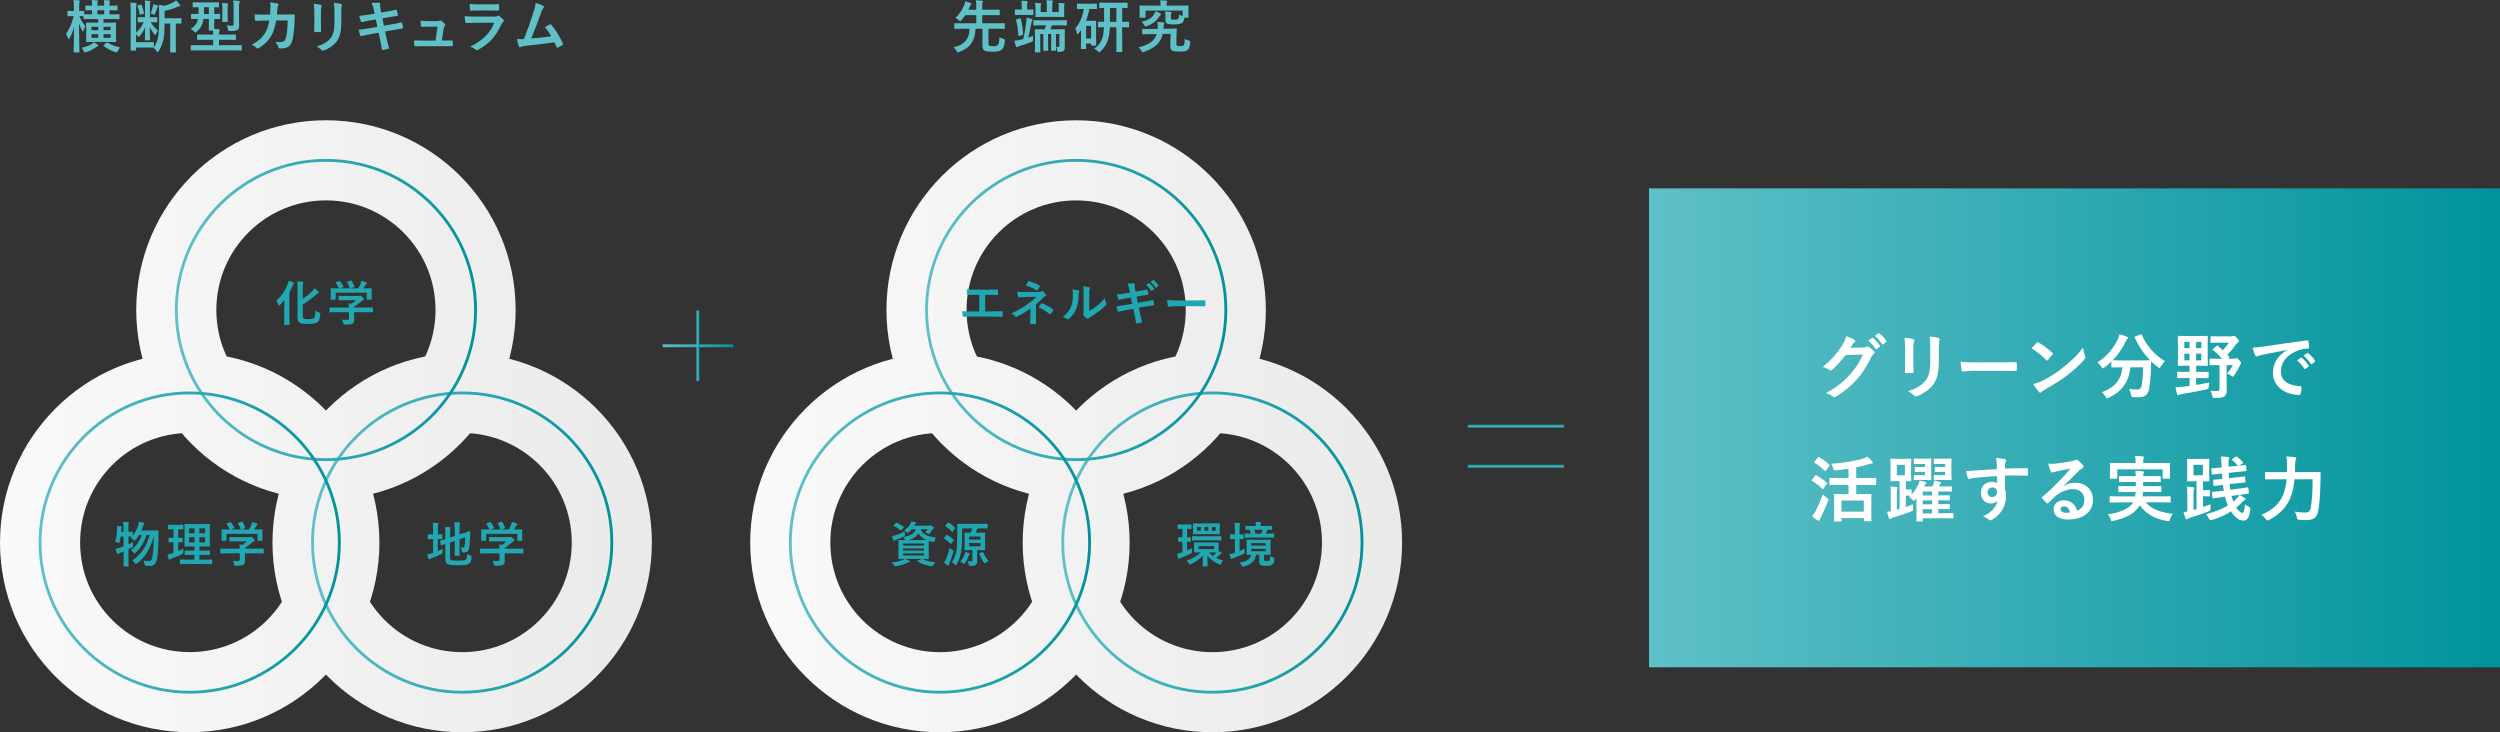 <?xml version="1.0" encoding="UTF-8"?>
<svg id="_レイヤー_2" data-name="レイヤー 2" xmlns="http://www.w3.org/2000/svg" xmlns:xlink="http://www.w3.org/1999/xlink" viewBox="0 0 873.71 255.92">
  <rect x="0" y="0" width="873.71" height="255.92" fill="#333333" stroke="none"/>
  <defs>
    <style>
      .cls-1 {
        fill: #fff;
      }

      .cls-2 {
        fill: #20a7b2;
      }

      .cls-3 {
        fill: #5fc0c8;
      }

      .cls-4 {
        stroke: url(#_名称未設定グラデーション_3-11);
      }

      .cls-4, .cls-5, .cls-6, .cls-7, .cls-8, .cls-9, .cls-10, .cls-11, .cls-12, .cls-13, .cls-14, .cls-15 {
        fill: none;
        stroke-miterlimit: 10;
      }

      .cls-5 {
        stroke: url(#_名称未設定グラデーション_3-10);
      }

      .cls-6 {
        stroke: url(#_名称未設定グラデーション_3-8);
      }

      .cls-7 {
        stroke: url(#_名称未設定グラデーション_3-9);
      }

      .cls-8 {
        stroke: url(#_名称未設定グラデーション_3-4);
      }

      .cls-9 {
        stroke: url(#_名称未設定グラデーション_3-7);
      }

      .cls-10 {
        stroke: url(#_名称未設定グラデーション_3-6);
      }

      .cls-11 {
        stroke: url(#_名称未設定グラデーション_3-2);
      }

      .cls-12 {
        stroke: url(#_名称未設定グラデーション_3-5);
      }

      .cls-13 {
        stroke: url(#_名称未設定グラデーション_3-3);
      }

      .cls-14 {
        stroke: url(#_名称未設定グラデーション_132-2);
      }

      .cls-14, .cls-15 {
        stroke-width: 28px;
      }

      .cls-15 {
        stroke: url(#_名称未設定グラデーション_132);
      }

      .cls-16 {
        fill: url(#_名称未設定グラデーション_3);
      }
    </style>
    <linearGradient id="_名称未設定グラデーション_3" data-name="名称未設定グラデーション 3" x1="576.31" y1="149.52" x2="873.71" y2="149.52" gradientUnits="userSpaceOnUse">
      <stop offset="0" stop-color="#5fc0c8"/>
      <stop offset="1" stop-color="#00939c"/>
    </linearGradient>
    <linearGradient id="_名称未設定グラデーション_3-2" data-name="名称未設定グラデーション 3" x1="191.5" y1="84.7" x2="192.5" y2="84.7" gradientTransform="translate(445.06 354.89) rotate(-90)" xlink:href="#_名称未設定グラデーション_3"/>
    <linearGradient id="_名称未設定グラデーション_3-3" data-name="名称未設定グラデーション 3" x1="205.5" y1="84.7" x2="206.5" y2="84.7" gradientTransform="translate(445.06 354.89) rotate(-90)" xlink:href="#_名称未設定グラデーション_3"/>
    <linearGradient id="_名称未設定グラデーション_3-4" data-name="名称未設定グラデーション 3" x1="231.59" y1="120.84" x2="256.27" y2="120.84" xlink:href="#_名称未設定グラデーション_3"/>
    <linearGradient id="_名称未設定グラデーション_3-5" data-name="名称未設定グラデーション 3" x1="243.43" y1="120.84" x2="244.43" y2="120.84" xlink:href="#_名称未設定グラデーション_3"/>
    <linearGradient id="_名称未設定グラデーション_132" data-name="名称未設定グラデーション 132" x1="0" y1="148.98" x2="227.82" y2="148.98" gradientUnits="userSpaceOnUse">
      <stop offset="0" stop-color="#fafafb"/>
      <stop offset="1" stop-color="#eaeaea"/>
    </linearGradient>
    <linearGradient id="_名称未設定グラデーション_132-2" data-name="名称未設定グラデーション 132" x1="262.2" x2="490.01" xlink:href="#_名称未設定グラデーション_132"/>
    <linearGradient id="_名称未設定グラデーション_3-6" data-name="名称未設定グラデーション 3" x1="108.72" y1="189.62" x2="214.32" y2="189.62" xlink:href="#_名称未設定グラデーション_3"/>
    <linearGradient id="_名称未設定グラデーション_3-7" data-name="名称未設定グラデーション 3" x1="61.11" y1="108.34" x2="166.71" y2="108.34" xlink:href="#_名称未設定グラデーション_3"/>
    <linearGradient id="_名称未設定グラデーション_3-8" data-name="名称未設定グラデーション 3" x1="13.5" y1="189.62" x2="119.1" y2="189.62" xlink:href="#_名称未設定グラデーション_3"/>
    <linearGradient id="_名称未設定グラデーション_3-9" data-name="名称未設定グラデーション 3" x1="370.91" y1="189.62" x2="476.51" y2="189.62" xlink:href="#_名称未設定グラデーション_3"/>
    <linearGradient id="_名称未設定グラデーション_3-10" data-name="名称未設定グラデーション 3" x1="323.3" y1="108.34" x2="428.91" y2="108.34" xlink:href="#_名称未設定グラデーション_3"/>
    <linearGradient id="_名称未設定グラデーション_3-11" data-name="名称未設定グラデーション 3" x1="275.7" y1="189.62" x2="381.3" y2="189.62" xlink:href="#_名称未設定グラデーション_3"/>
  </defs>
  <g id="memo">
    <g>
      <g>
        <path class="cls-3" d="m25.58,5.62c-1.28,0-1.66.04-1.78.04-.22,0-.22-.02-.22-.22v-1.42c0-.2,0-.22.22-.22.12,0,.5.04,1.78.04h.24v-1.16c0-1.2-.02-1.88-.14-2.68.74.02,1.32.06,1.92.14.2.04.34.12.34.22,0,.16-.04.26-.12.4-.12.22-.14.56-.14,1.9v1.18c1.04,0,1.38-.04,1.52-.04.2,0,.22.02.22.22v.96c.14,0,.8.04,2.74.04v-1.44c-1.44.02-2,.04-2.1.04-.2,0-.22-.02-.22-.24v-1.22c0-.2.02-.22.22-.22.1,0,.66.04,2.1.04v-.04c0-.8-.02-1.38-.12-1.94.62.02,1.38.06,1.9.12.18.02.28.1.28.18,0,.12-.06.22-.1.34-.06.14-.1.54-.1,1.3v.04h2.4v-.04c0-.8-.02-1.38-.12-1.92.6.02,1.36.06,1.9.12.18.02.26.08.26.18,0,.12-.04.22-.1.34s-.1.52-.1,1.28v.04c1.88,0,2.48-.04,2.6-.04.2,0,.22.02.22.22v1.22c0,.22-.02.24-.22.24-.12,0-.78-.04-2.6-.04v1.44h.56c1.96,0,2.62-.04,2.74-.04.2,0,.22.02.22.22v1.26c0,.22-.02.24-.22.24-.12,0-.78-.04-2.74-.04h-2.66v1.26h1.58c1.84,0,2.48-.04,2.62-.04.2,0,.22.02.22.24,0,.1-.04.6-.04,1.8v2.74c0,1.18.04,1.68.04,1.8,0,.2-.02.22-.22.22-.14,0-.78-.04-2.62-.04h-4.8c-1.84,0-2.48.04-2.62.04-.2,0-.22-.02-.22-.22,0-.12.04-.62.04-1.8v-2.74c0-1.2-.04-1.7-.04-1.8,0-.22.02-.24.22-.24.14,0,.78.04,2.62.04h1.38v-1.26h-2.18c-1.94,0-2.6.04-2.72.04-.22,0-.24-.02-.24-.24v-.8c-.14,0-.48-.02-1.44-.04.48,1.4,1.3,2.54,2.12,3.6-.24.38-.5.94-.68,1.48-.08.24-.14.36-.22.36-.06,0-.14-.12-.24-.32-.4-.74-.8-1.58-1.1-2.52.02,5.26.14,9.52.14,9.86,0,.2-.02.22-.2.22h-1.6c-.2,0-.22-.02-.22-.22,0-.32.12-4.12.14-8.66-.38,1.46-.9,2.8-1.62,3.96-.12.22-.2.34-.28.34s-.14-.1-.2-.32c-.2-.62-.46-1.24-.7-1.56,1.2-1.76,2.1-3.7,2.66-6.22h-.16Zm6.6,9.66c.22-.14.42-.3.6-.52.6.34,1.02.62,1.38.92.16.12.2.16.2.28,0,.1-.08.16-.22.2-.16.06-.36.16-.58.32-.86.68-2.04,1.3-3.42,1.74-.22.06-.36.1-.46.1-.18,0-.24-.12-.4-.5-.22-.42-.5-.8-.78-1.12,1.5-.32,2.72-.76,3.68-1.42Zm2.16-4.74v-1.18h-2.36v1.18h2.36Zm0,2.66v-1.24h-2.36v1.24h2.36Zm2.08-8.18v-1.44h-2.4v1.44h2.4Zm.76,9.96c.22-.16.28-.18.44-.08,1.24.8,2.68,1.34,4.3,1.68-.28.38-.52.78-.72,1.24-.24.56-.26.56-.88.4-1.58-.52-2.96-1.24-4.08-2.16-.16-.14-.14-.2.08-.36l.86-.72Zm-1.02-5.62v1.18h2.5v-1.18h-2.5Zm2.5,2.6h-2.5v1.24h2.5v-1.24Z"/>
        <path class="cls-3" d="m52.68,7.76c.68,1.22,1.58,2.12,2.6,2.94-.38.42-.64.86-.84,1.34-.06.14-.12.22-.2.22s-.18-.1-.34-.3c-.6-.78-1.12-1.54-1.56-2.54.02,2.04.08,3.38.08,4.46,0,.2-.02.22-.22.22h-1.32c-.22,0-.24-.02-.24-.22,0-1.06.04-2.36.08-4.34-.48,1.22-1.18,2.22-1.94,3.12-.14.16-.22.24-.3.24s-.16-.1-.32-.3c-.2-.26-.4-.48-.6-.66v2.8h3.98c1.46,0,1.92-.04,2.02-.04.2,0,.22.02.22.22v1.5c0,.1,0,.12-.02.18.8-1.1,1.36-2.66,1.6-4.16.18-1.24.26-2.38.26-5.08v-2.18c0-1.18-.04-2.36-.12-3.52.7.1,1.16.2,1.8.38,1.28-.3,2.28-.7,3.16-1.18.44-.24.72-.44,1.04-.72.48.4.96.9,1.36,1.44.1.12.14.22.14.38,0,.12-.12.2-.3.22-.24.04-.46.08-.8.24-1.06.54-2.6,1.02-4.38,1.4v2.56h2.98c1.92,0,2.6-.04,2.72-.04.18,0,.2.02.2.22v1.48c0,.2-.02.22-.2.22-.1,0-.58-.02-1.78-.04v7.12c0,1.9.04,2.66.04,2.78,0,.2-.02.22-.2.22h-1.58c-.22,0-.24-.02-.24-.22,0-.12.04-.88.04-2.78v-7.12h-1.98c-.02,2.34-.1,4.18-.38,5.52-.32,1.48-.86,2.82-1.68,4.12-.16.24-.26.38-.36.38-.08,0-.18-.12-.34-.36-.28-.44-.64-.82-1.08-1.18l.06-.08s-.08.02-.18.02-.64-.04-2.02-.04h-3.98v.86c0,.2,0,.22-.2.22h-1.52c-.2,0-.22-.02-.22-.22,0-.14.04-.96.04-2.62V3.78c0-1.28-.02-1.94-.1-2.88.58.02,1.4.08,1.98.14.16.02.24.08.24.18,0,.14-.04.22-.12.38-.08.2-.1.42-.1,1.78v8.04c1.16-1.06,1.94-2.1,2.66-3.66-1.32,0-1.76.04-1.88.04-.2,0-.22-.02-.22-.24v-1.34c0-.2.02-.22.22-.22.12,0,.58.04,2,.04h.34v-3.66c0-.86-.02-1.42-.1-2.22.58.04,1.24.1,1.72.16.22.02.32.08.32.2,0,.08-.04.16-.1.3-.06.16-.12.32-.12,1.4v3.82h.34c1.44,0,1.88-.04,2.02-.04.2,0,.22.02.22.22v1.34c0,.22-.02.24-.22.24-.14,0-.58-.04-2.02-.04h-.06Zm-3.52-6.16c.22-.06.26-.02.34.18.36.86.62,1.74.8,2.7.04.26.02.3-.2.36l-.94.26c-.24.06-.32.06-.36-.18-.16-.94-.44-2.04-.74-2.72-.08-.2-.06-.26.2-.34l.9-.26Zm4.28.62c.04-.2.08-.44.1-.76.5.12,1.16.3,1.46.42.14.06.24.14.24.26,0,.1-.04.14-.12.18-.06.08-.12.22-.2.46-.2.66-.44,1.4-.76,2.1-.08.22-.14.3-.24.3-.06,0-.16-.04-.3-.12-.28-.18-.64-.28-1-.36.38-.82.6-1.58.82-2.48Z"/>
        <path class="cls-3" d="m69.38,17.6c-1.76,0-2.38.04-2.5.04-.2,0-.2-.02-.2-.22v-1.46c0-.18,0-.2.2-.2.12,0,.74.04,2.5.04h5.12v-1.9h-2.64c-1.94,0-2.62.04-2.74.04-.22,0-.24-.02-.24-.22v-1.42c0-.22.02-.24.24-.24.12,0,.8.04,2.74.04h2.64c0-.5-.02-.94-.06-1.42h-1.26c-.2,0-.22-.02-.22-.24,0-.12.04-.78.04-2.24v-1.58h-1.88c-.1.68-.24,1.28-.44,1.8-.4,1.1-1.02,1.88-1.96,2.66-.22.2-.34.3-.44.3-.12,0-.22-.12-.46-.38-.36-.38-.74-.7-1.14-.92,1.12-.7,1.88-1.52,2.22-2.38.1-.28.2-.64.28-1.08-1.5.02-2.08.04-2.18.04-.2,0-.22-.02-.22-.24v-1.34c0-.2.02-.22.22-.22.1,0,.72.04,2.36.04.02-.42.04-.86.04-1.36v-1.02c-1.26.02-1.74.04-1.84.04-.2,0-.22-.02-.22-.22v-1.32c0-.2.02-.22.22-.22.12,0,.7.04,2.44.04h3.88c1.74,0,2.32-.04,2.44-.04.2,0,.22.02.22.22v1.32c0,.2-.02.22-.22.22-.1,0-.48-.02-1.44-.04v2.38c1.26,0,1.74-.04,1.84-.04.2,0,.22.02.22.22v1.34c0,.22-.02.24-.22.24-.1,0-.58-.02-1.84-.04v1.58c0,.96,0,1.56.02,1.9.54.02,1.04.06,1.58.12.16.02.28.12.28.24,0,.16-.04.28-.1.42-.08.2-.12.5-.12,1.22h2.94c1.96,0,2.64-.04,2.76-.04.2,0,.22.02.22.24v1.42c0,.2-.02.22-.22.22-.12,0-.8-.04-2.76-.04h-2.94v1.9h5.3c1.76,0,2.36-.04,2.48-.04.2,0,.2.02.2.2v1.46c0,.2,0,.22-.2.22-.12,0-.72-.04-2.48-.04h-12.46Zm3.62-12.7v-2.38h-1.7v1.28c0,.38,0,.76-.02,1.1h1.72Zm4.72-1.86c0-.7-.02-1.28-.14-2,.76.02,1.2.06,1.88.12.2.02.3.12.3.22,0,.14-.02.22-.08.34-.08.16-.12.46-.12,1.32v2.48c0,1.22.04,1.78.04,1.9,0,.22-.02.24-.24.24h-1.46c-.2,0-.22-.02-.22-.24,0-.12.04-.68.04-1.9v-2.48Zm5.82,3.44c0,1.04.02,1.94.02,2.64,0,.62-.1,1-.58,1.32-.36.24-1.1.4-2.6.4-.6,0-.62,0-.72-.62-.08-.46-.22-.9-.44-1.34.66.08,1.24.12,1.68.12.58,0,.74-.18.74-.66V2.68c0-1.08-.02-1.82-.16-2.54.76.02,1.3.06,2,.14.2.02.32.12.32.22,0,.18-.06.32-.12.46-.1.22-.14.64-.14,1.68v3.84Z"/>
        <path class="cls-3" d="m94.38,5.1c.08-.98.12-1.62.14-2.7,0-.52-.02-.94-.14-1.58,1.06.1,1.96.24,2.6.42.26.08.34.24.34.42,0,.12-.04.26-.1.38-.18.3-.22.5-.26.94-.06.64-.08,1.12-.18,2.1h3.04c.92,0,1.86-.04,2.78-.04.32,0,.42.06.42.28,0,.26-.04,1.06-.08,2.12-.08,2.46-.36,5.24-.74,6.58-.4,1.54-1.08,2.38-2.36,2.7-.46.12-1.18.22-2.02.22-.24,0-.4-.14-.48-.4-.26-.74-.58-1.28-1.16-1.82,1.48.06,2.22-.02,2.72-.18.54-.18.8-.5,1.04-1.4.36-1.52.54-3.22.6-6h-4.04c-.4,2.42-.94,4.22-1.78,5.54-.92,1.5-2.4,3-4.24,4.12-.16.1-.32.16-.46.16-.12,0-.26-.06-.38-.2-.4-.44-1-.86-1.68-1.16,2.3-1.16,3.62-2.42,4.7-4.08.62-1,1.12-2.36,1.44-4.32h-1.8c-.98,0-1.94.04-2.88.1-.2.02-.28-.1-.3-.34-.08-.48-.12-1.2-.16-1.94,1.26.08,2.16.08,3.32.08h2.1Z"/>
        <path class="cls-3" d="m109.86,4.22c0-1.38-.06-2.14-.22-2.92.84.1,1.9.22,2.48.42.24.06.34.18.34.32,0,.1-.04.2-.08.3-.18.38-.22.88-.22,1.9v4.04c0,1.04.04,1.82.06,2.52,0,.3-.12.4-.44.4h-1.6c-.28,0-.4-.1-.38-.34,0-.7.06-1.86.06-2.72v-3.92Zm9.42,3.74c0,2.96-.44,4.94-1.62,6.52-.98,1.3-2.72,2.52-4.4,3.14-.16.06-.3.1-.42.1-.16,0-.3-.06-.48-.24-.48-.48-1-.86-1.7-1.22,2.14-.66,3.82-1.6,4.88-2.92.92-1.14,1.34-2.8,1.34-5.34v-3.78c0-1.72-.04-2.36-.22-3.26.96.08,1.92.22,2.6.44.2.06.28.18.28.34,0,.1-.02.22-.08.32-.18.42-.18.94-.18,2.18v3.72Z"/>
        <path class="cls-3" d="m130.68,3.52c-.2-1-.42-1.72-.8-2.5.86-.06,1.74-.12,2.6-.06.26.02.4.1.4.3,0,.22-.12.58.04,1.44l.3,1.68,1.64-.28c1.14-.2,2.54-.44,3.58-.72.1,0,.18.08.22.22.16.52.28,1.04.4,1.72,0,.14-.1.2-.3.22-.92.16-2.34.38-3.34.56l-1.76.32.5,2.56,2.9-.5c1.42-.24,2.4-.46,3.14-.66.26-.06.32.02.34.22.14.5.26,1,.34,1.6,0,.18-.1.32-.3.34-.6.08-1.8.28-3.22.52l-2.76.48.46,2.22c.28,1.34.62,2.62.88,3.62.02.1-.08.16-.26.22-.42.14-1.28.34-1.82.42-.26.02-.38-.08-.4-.24-.14-.74-.36-2.14-.64-3.42l-.5-2.36-2.72.48c-1.36.24-2.48.48-3.24.68-.22.08-.38.02-.46-.22-.2-.58-.4-1.34-.56-1.98,1.22-.14,2.28-.3,3.72-.54l2.8-.46-.5-2.58-1.88.3c-1.1.18-2.44.46-2.98.6-.2.06-.3,0-.38-.2-.18-.46-.44-1.44-.56-2,1.08-.08,2.18-.22,3.56-.44l1.82-.28-.26-1.28Z"/>
        <path class="cls-3" d="m155.36,14.16c.8,0,1.68-.02,2.44-.02.34-.02.42.04.44.36.02.38.02.88,0,1.26-.02.38-.08.4-.38.4-.9,0-1.86-.02-2.78-.02h-7.36c-.82,0-1.6,0-2.58.04-.22,0-.3-.1-.34-.4-.08-.42-.1-1.06-.1-1.68,1.14.08,1.88.08,2.88.08h4.64l.68-4.86h-3.22c-.78,0-1.68.04-2.2.06-.24.02-.32-.04-.36-.38-.06-.42-.1-1.06-.14-1.72,1.34.06,1.94.1,2.78.1h2.76c.72,0,.9-.06,1.18-.18.08-.06.16-.08.22-.08.1,0,.2.06.3.12.36.26.9.7,1.22,1.1.12.12.18.24.18.36s-.06.24-.18.36c-.26.28-.32.5-.4,1l-.62,4.1h.94Z"/>
        <path class="cls-3" d="m165.92,7.96c-1,0-2,.02-3,.08-.18,0-.26-.12-.3-.38-.12-.5-.16-1.24-.22-2.02,1.14.12,2.36.16,3.68.16h6.86c.34,0,.74-.04,1.06-.22.1-.08.18-.12.26-.12.1,0,.2.06.3.14.48.38,1.02.88,1.34,1.24.14.14.2.28.2.42,0,.12-.06.26-.22.38-.32.26-.46.48-.68.94-2,4.26-4.3,6.76-8.16,8.84-.16.08-.28.14-.4.14-.14,0-.28-.08-.44-.24-.54-.48-1.18-.78-1.86-1.04,3.7-1.72,6.96-4.48,8.4-8.34l-6.82.02Zm1.34-4.3c-.9,0-1.9.02-2.74.08-.2,0-.26-.12-.28-.44-.06-.42-.1-1.3-.1-1.92,1.22.12,1.82.14,3.28.14h3.6c1.3,0,2.36-.06,3.14-.1.18,0,.24.1.24.32.04.5.04,1.06,0,1.56,0,.34-.06.42-.36.4-.66,0-1.6-.04-2.82-.04h-3.96Z"/>
        <path class="cls-3" d="m189.88,2.06c.14.1.24.2.24.32,0,.1-.06.24-.2.4-.36.46-.6,1.08-.82,1.66-1.12,3.06-2.18,6-3.44,9,3.08-.26,4.76-.42,7-.76-.62-1.1-1.36-2.2-2.22-3.2.6-.32,1.18-.66,1.74-.96.22-.12.34-.04.48.12,1.56,1.82,3.06,4.32,4.04,6.54.06.1.08.18.08.26,0,.12-.08.24-.26.34-.48.32-.98.58-1.52.82-.08.04-.16.06-.24.06-.12,0-.22-.1-.28-.28-.24-.56-.46-1.08-.7-1.6-3.2.48-6.24.82-9.5,1.16-1.32.14-1.86.24-2.34.48-.26.12-.48.08-.58-.2-.16-.34-.42-1.34-.7-2.58.8.06,1.64.04,2.44.02,1.42-3.58,2.46-6.54,3.5-9.9.32-1.04.52-1.74.58-2.74,1.22.36,2.08.64,2.7,1.04Z"/>
      </g>
      <g>
        <path class="cls-3" d="m345.45,14.88c0,.66.02.82.18.98.16.18.64.28,1.44.28.96,0,1.4-.16,1.68-.44.32-.34.48-1.04.5-2.72.34.26.9.46,1.46.6q.5.12.48.62c-.08,1.64-.42,2.46-.98,3.02-.56.58-1.32.86-3.3.86-1.84,0-2.68-.22-3.08-.6-.32-.3-.48-.74-.48-1.94v-5.5h-2.42c-.06,2.14-.52,3.68-1.42,5.02-.84,1.32-2.26,2.34-4.28,3.12-.22.08-.36.14-.46.14-.16,0-.24-.14-.42-.48-.3-.5-.66-.92-1.06-1.3,2.28-.58,3.52-1.38,4.38-2.52.66-.9,1.12-2.1,1.16-3.98h-2.56c-1.8,0-2.4.04-2.52.04-.22,0-.24-.02-.24-.22v-1.56c0-.18.02-.2.24-.2.12,0,.72.04,2.52.04h4.92v-2.86h-3.82c-.42.64-.88,1.24-1.42,1.84-.2.22-.32.34-.42.34s-.22-.12-.44-.34c-.34-.32-.74-.64-1.18-.86,1.42-1.34,2.34-2.8,2.94-4.2.28-.58.4-1.04.48-1.58.72.16,1.34.38,1.86.58.18.08.32.18.32.3s-.06.2-.18.3c-.14.12-.24.3-.36.58-.18.4-.34.8-.52,1.16h2.74v-1.1c0-1.12-.02-1.62-.14-2.22.76.04,1.44.08,2.14.16.18.02.32.1.32.22,0,.14-.06.24-.12.4-.1.18-.12.54-.12,1.32v1.22h3.16c1.94,0,2.62-.04,2.74-.04.2,0,.22.02.22.24v1.5c0,.2-.02.22-.22.22-.12,0-.8-.04-2.74-.04h-3.16v2.86h5.18c1.78,0,2.4-.04,2.52-.04.2,0,.2.02.2.2v1.56c0,.2,0,.22-.2.22-.12,0-.74-.04-2.52-.04h-3v4.84Z"/>
        <path class="cls-3" d="m361.05,13.84q.02.62-.54.84c-1.14.44-2.68.96-4.04,1.36-.34.1-.64.2-.74.28-.1.08-.22.18-.34.18-.14,0-.24-.1-.32-.3-.22-.48-.4-1.26-.56-1.98.82-.06,1.34-.14,2.06-.32.32-.06.68-.16,1.04-.24.54-2.3.82-4.16,1.06-5.92.06-.52.1-1.06.1-1.56.7.1,1.38.28,1.74.42.2.08.32.16.34.26.02.16-.04.22-.14.36-.1.12-.2.46-.24.68-.38,2.06-.66,3.44-1.12,5.24.54-.16,1.1-.34,1.7-.56-.04.34-.04.82,0,1.26Zm-4.24-8.62c-1.38,0-1.82.04-1.94.04-.18,0-.2-.02-.2-.22v-1.52c0-.2.02-.22.2-.22.12,0,.56.04,1.94.04h.28v-.98c0-.84-.02-1.38-.14-2.1.76,0,1.26.04,1.92.12.2.02.34.12.34.22,0,.18-.08.28-.14.42-.12.26-.1.56-.1,1.34v.98h.04c1.38,0,1.78-.04,1.9-.04.22,0,.24.02.24.22v1.52c0,.2-.02.22-.24.22-.12,0-.52-.04-1.92-.04h-2.18Zm-.38,1.18c.24-.08.28-.08.32.16.44,1.58.68,3.48.8,5.32.02.24,0,.26-.28.34l-.98.34c-.28.1-.34.08-.36-.14-.14-1.88-.4-3.76-.82-5.36-.06-.22,0-.24.26-.32l1.06-.34Zm7.62,2.46c-1.92,0-2.58.04-2.7.04-.2,0-.22-.02-.22-.22v-1.4c0-.2.02-.22.22-.22.12,0,.78.04,2.7.04h5.9c1.9,0,2.58-.04,2.68-.04.2,0,.22.02.22.22v1.4c0,.2-.02.22-.22.22-.1,0-.78-.04-2.68-.04h-2.32c-.18.48-.36.96-.56,1.38h2.24c1.82,0,2.48-.04,2.6-.04.22,0,.24.02.24.22,0,.12-.04.82-.04,2.2v1.62c0,.88.02,1.72.02,2.3s-.12.98-.46,1.26c-.3.24-.66.32-1.48.34-.62.02-.64.02-.7-.4-.08-.62-.24-1.16-.44-1.4.3.04.48.04.8.04s.38-.08.38-.42v-4.08h-1.2v3.56c0,1.38.04,1.94.04,2.06,0,.2-.02.22-.24.22h-1.26c-.22,0-.24-.02-.24-.22,0-.14.04-.68.04-2.06v-3.56h-1.08v3.56c0,1.38.04,1.94.04,2.06,0,.2-.02.22-.24.22h-1.28c-.2,0-.22-.02-.22-.22,0-.14.04-.68.04-2.06v-3.56h-1.08v4.08c0,1.44.04,2.02.04,2.14,0,.18-.02.2-.22.2h-1.46c-.22,0-.24-.02-.24-.2,0-.14.04-.68.04-2.18v-3.48c0-1.3-.04-1.88-.04-2.02,0-.2.02-.22.24-.22.12,0,.78.04,2.68.04h.48c.2-.44.36-.88.52-1.38h-1.54Zm5.98-6.26c0-.62-.02-1.02-.12-1.58.74.02,1.26.06,1.92.12.16.02.26.08.26.2s-.06.2-.1.32c-.06.14-.1.34-.1.92v1.54c0,.98.04,1.46.04,1.58,0,.22-.02.24-.22.24-.12,0-.78-.04-2.58-.04h-4.48c-1.82,0-2.46.04-2.58.04-.2,0-.22-.02-.22-.24,0-.12.04-.6.04-1.58v-1.54c0-.62-.02-1-.12-1.56.72.02,1.18.06,1.84.12.2.02.28.08.28.18,0,.14-.06.24-.12.38-.04.14-.08.34-.08.86v1.66h2.16V1.96c0-.92-.02-1.34-.12-1.9.74.02,1.3.06,1.96.12.18.02.28.08.28.18,0,.14-.08.24-.12.38-.06.14-.1.38-.1,1.2v2.28h2.28v-1.62Z"/>
        <path class="cls-3" d="m380.7,3.12c-.24,1.46-.64,2.86-1.18,4.16h1.92c.9,0,1.3-.04,1.44-.04.2,0,.22.02.22.22,0,.14-.04.74-.04,2.7v2c0,2.86.04,3.42.04,3.54,0,.22-.02.24-.22.24h-1.34c-.2,0-.22-.02-.22-.24v-.48h-1.74v1.68c0,.2-.02.22-.24.22h-1.34c-.22,0-.24-.02-.24-.22,0-.12.04-.74.04-3.62v-2.76c-.28.4-.58.8-.88,1.18-.14.18-.26.28-.36.28-.12,0-.18-.12-.22-.38-.1-.7-.28-1.22-.52-1.72,1.5-1.66,2.5-3.92,2.94-6.76h-.12c-1.44,0-1.9.04-2.04.04-.2,0-.22-.02-.22-.22v-1.46c0-.2.02-.22.22-.22.14,0,.6.04,2.04.04h2.46c1.46,0,1.92-.04,2.04-.04.2,0,.22.02.22.22v1.46c0,.2-.02.22-.22.22-.12,0-.58-.04-2.04-.04h-.4Zm-1.12,5.92v4.44h1.74v-4.44h-1.74Zm8.28.48c-.08,1.88-.28,3.32-.66,4.44-.5,1.6-1.3,2.82-2.6,4.02-.2.22-.32.32-.42.32-.12,0-.22-.12-.46-.36-.4-.38-.88-.7-1.32-.9,1.34-.9,2.28-2.12,2.76-3.46.4-1.1.58-2.36.66-4.06-1.26.02-1.76.04-1.86.04-.2,0-.22-.02-.22-.22v-1.5c0-.22.02-.24.22-.24.1,0,.6.04,1.9.04V2.78c-1,.02-1.42.04-1.5.04-.18,0-.2-.02-.2-.2v-1.48c0-.2.02-.22.2-.22.12,0,.74.04,2.54.04h4.42c1.8,0,2.42-.04,2.54-.04.2,0,.22.02.22.22v1.48c0,.18-.02.2-.22.2-.1,0-.54-.02-1.68-.04v4.86c1.5,0,2.06-.04,2.18-.04.2,0,.22.02.22.24v1.5c0,.2-.02.22-.22.22-.12,0-.68-.02-2.18-.04v5.74c0,1.98.04,2.6.04,2.72,0,.2-.02.22-.22.22h-1.66c-.18,0-.2-.02-.2-.22,0-.14.02-.74.02-2.72v-5.74h-2.3Zm2.3-1.88V2.78h-2.26v4.86h2.26Z"/>
        <path class="cls-3" d="m406.35,11.86c-.7,3.08-2.68,4.9-6.58,6.28-.22.08-.34.12-.44.12-.18,0-.22-.14-.42-.5-.24-.46-.6-.84-1.02-1.2,3.76-.96,5.64-2.26,6.36-4.66l-2.18.02c-1.8.02-2.42.06-2.66.08-.22,0-.24-.02-.24-.22l-.02-1.5c0-.18.02-.2.24-.2.2,0,.86.06,2.66.02l2.5-.02c.02-.24.04-.5.04-.76,0-.52,0-1.1-.12-1.66.8.04,1.5.1,2.08.18.24.04.4.12.4.28,0,.1-.04.22-.14.38-.1.14-.14.44-.16,1l-.04.56,1.54-.02c2.08-.04,2.8-.06,2.9-.06.18,0,.22.02.22.22-.04.56-.06,1.28-.08,1.96l-.08,2.94c-.02.44.02.64.16.78s.5.22,1.26.22,1.08-.12,1.26-.44c.14-.3.24-1.14.26-2.04.4.22.92.42,1.48.54q.5.14.44.76c-.14,1.46-.44,2.16-.84,2.5-.5.4-1.12.62-2.76.62s-2.48-.18-2.82-.46-.58-.74-.56-1.72l.14-4.04-2.78.04Zm2.86-5.72c0,.34.02.52.18.62.2.12.6.12,1.2.12.56,0,.94-.08,1.16-.28.2-.22.28-.72.3-1.48.36.2.74.34,1.26.44v-1.86h-12.98v2.28c0,.2-.02.22-.22.22h-1.64c-.2,0-.22-.02-.22-.22,0-.14.04-.42.04-2.08v-.66c0-.66-.04-.96-.04-1.1,0-.2.02-.22.22-.22.12,0,.78.04,2.62.04h4.5v-.58c0-.38-.04-.84-.14-1.28.7.02,1.46.06,2.14.12.22.02.34.08.34.18,0,.14-.06.24-.14.38-.08.16-.1.36-.1.64v.54h4.84c1.82,0,2.48-.04,2.62-.04.2,0,.22.02.22.22,0,.12-.04.44-.04.94v.82c0,1.66.04,1.96.04,2.08,0,.2-.02.22-.22.22h-1.26c-.08.98-.34,1.56-.86,1.86-.56.32-1.4.48-2.64.48-1.4,0-2.2-.12-2.62-.36-.4-.26-.48-.66-.48-1.44v-1.04c0-.8-.02-1.16-.12-1.68.7.02,1.34.06,1.96.14.18.02.32.08.32.2,0,.16-.04.26-.14.4-.1.14-.1.44-.1,1.12v.26Zm-3.76-1.5c.22.12.32.22.32.36,0,.16-.1.24-.26.36-.12.1-.34.38-.6.78-.92,1.38-2.36,2.38-4.14,3-.22.08-.36.12-.46.12-.18,0-.24-.14-.44-.52-.24-.4-.56-.82-.9-1.1,2.04-.56,3.38-1.18,4.22-2.46.26-.38.5-.84.62-1.26.62.24,1.12.44,1.64.72Z"/>
      </g>
      <g>
        <rect class="cls-16" x="576.31" y="65.83" width="297.4" height="167.38"/>
        <g>
          <path class="cls-1" d="m651.15,121.47c.65-.02.97-.12,1.25-.3.1-.08.2-.1.32-.1s.25.05.4.15c.62.4,1.2.88,1.7,1.35.22.2.32.4.32.58,0,.2-.12.37-.3.52-.35.27-.6.62-.82,1.07-1.67,3.4-3.27,5.82-4.95,7.72-2.15,2.42-5.12,4.85-7.6,6.22-.15.1-.28.12-.4.12-.2,0-.38-.1-.57-.27-.62-.5-1.4-.87-2.37-1.15,3.9-2.15,5.87-3.72,8.32-6.37,1.97-2.2,3.12-3.9,4.62-7.1l-6.05.18c-2.05,2.52-3.3,3.95-4.72,5.12-.17.18-.35.27-.52.27-.12,0-.25-.05-.37-.15-.62-.45-1.55-.9-2.4-1.07,3.25-2.65,5.17-4.97,6.72-7.42.82-1.4,1.2-2.17,1.47-3.37,1.42.5,2.37.92,2.92,1.32.17.12.25.27.25.42s-.07.3-.27.43c-.25.15-.42.43-.62.67-.28.43-.52.8-.82,1.25l4.5-.1Zm3.1-3.37c.12-.1.22-.08.37.05.77.6,1.67,1.6,2.37,2.67.1.15.1.27-.07.4l-1.05.77c-.18.12-.3.1-.42-.07-.75-1.15-1.55-2.1-2.52-2.9l1.32-.92Zm2.22-1.62c.15-.1.22-.08.37.05.92.7,1.82,1.7,2.37,2.57.1.15.12.3-.07.45l-1,.77c-.2.15-.32.07-.42-.07-.67-1.07-1.47-2.02-2.5-2.87l1.25-.9Z"/>
          <path class="cls-1" d="m665.81,121.67c0-1.72-.07-2.67-.27-3.65,1.05.12,2.37.27,3.1.52.3.08.42.23.42.4,0,.12-.05.25-.1.38-.22.47-.28,1.1-.28,2.37v5.05c0,1.3.05,2.27.08,3.15,0,.38-.15.5-.55.5h-2c-.35,0-.5-.12-.47-.42,0-.88.07-2.32.07-3.4v-4.9Zm11.77,4.67c0,3.7-.55,6.17-2.02,8.15-1.22,1.62-3.4,3.15-5.5,3.92-.2.08-.37.12-.52.12-.2,0-.37-.07-.6-.3-.6-.6-1.25-1.07-2.12-1.52,2.67-.82,4.77-2,6.1-3.65,1.15-1.42,1.67-3.5,1.67-6.67v-4.72c0-2.15-.05-2.95-.27-4.07,1.2.1,2.4.27,3.25.55.25.08.35.23.35.42,0,.12-.03.28-.1.4-.22.52-.22,1.17-.22,2.72v4.65Z"/>
          <path class="cls-1" d="m689.78,129.59c-2.47,0-3.42.3-3.67.3-.3,0-.5-.15-.57-.52-.12-.57-.27-1.75-.37-3.02,1.62.25,2.87.3,5.4.3h8.05c1.9,0,3.82-.05,5.75-.08.37-.02.45.05.45.35.05.75.05,1.6,0,2.35,0,.3-.1.4-.45.37-1.87-.03-3.72-.05-5.57-.05h-9Z"/>
          <path class="cls-1" d="m711.78,119.8c.1-.12.22-.2.35-.2.1,0,.2.05.32.12,1.27.67,3.35,2.2,4.77,3.55.15.15.22.25.22.35s-.05.2-.15.33c-.38.5-1.2,1.5-1.55,1.87-.12.12-.2.2-.3.2s-.2-.07-.32-.2c-1.5-1.55-3.3-2.97-5.1-4.07.55-.67,1.27-1.45,1.75-1.95Zm2.17,13.17c3.05-1.57,4.67-2.62,7.2-4.65,3.05-2.47,4.72-4.07,6.85-6.8.15,1.25.37,2.1.7,2.92.07.18.12.32.12.47,0,.23-.12.42-.4.75-1.32,1.55-3.47,3.55-5.75,5.3-2.07,1.62-4.17,3.02-7.55,4.9-1.12.67-1.45.92-1.67,1.15-.15.15-.3.25-.45.25-.12,0-.28-.1-.42-.28-.62-.7-1.4-1.72-2-2.77,1.27-.35,2.05-.57,3.37-1.25Z"/>
          <path class="cls-1" d="m748.03,116.87c.32-.15.37-.12.47.12,1.62,3.82,4.7,7.27,8.1,9.22-.45.4-1.02,1.15-1.45,1.87-.22.38-.32.55-.47.55-.12,0-.28-.12-.52-.32-.85-.62-1.65-1.3-2.37-2.02-.05.73-.05,1.6-.07,2.47-.07,2.67-.25,4.67-.62,7-.32,1.97-1.27,3.07-3.72,3.07-.62,0-1.1,0-1.7-.05-.77-.05-.75-.05-.92-.87-.17-.85-.42-1.52-.77-2,1.25.18,1.97.22,2.85.22,1.05,0,1.47-.4,1.67-1.55.25-1.45.42-3.37.47-6.2h-4.45c-.47,5-2.97,8.55-7.6,10.6-.27.12-.45.2-.6.2-.2,0-.27-.17-.52-.6-.32-.6-.8-1.15-1.27-1.5,4.55-1.65,6.75-4.3,7.22-8.7h-.3c-2.35,0-3.15.05-3.3.05-.25,0-.27-.03-.27-.28v-1.82c-.77.75-1.57,1.42-2.42,2.07-.27.2-.42.33-.55.33-.18,0-.28-.18-.52-.55-.4-.62-.97-1.25-1.4-1.52,3.37-2.17,5.8-5.12,7.22-8.25.22-.5.38-.97.5-1.6.9.23,1.92.57,2.6.88.27.12.35.25.35.42,0,.15-.07.25-.2.38-.25.2-.4.42-.57.8-1.25,2.7-2.77,4.82-4.57,6.62.35.03,1.22.05,3.15.05h6.72c2.17,0,3-.02,3.25-.05-2.32-2.35-4.12-5.07-5.37-7.92-.1-.27-.05-.3.22-.42l1.77-.7Z"/>
          <path class="cls-1" d="m768.61,129.99c2.12,0,2.82-.05,2.97-.05.27,0,.3.02.3.27v1.7c0,.25-.03.27-.3.27-.15,0-.85-.05-2.97-.05h-1.1v2.4c1.52-.25,3.07-.52,4.6-.85-.07.42-.15.95-.17,1.45q-.08.8-.85.97c-2.62.6-5.5,1.12-8.45,1.57-.47.07-.8.17-.95.27-.17.12-.3.17-.47.17s-.27-.15-.35-.38c-.22-.75-.42-1.67-.57-2.37.85-.03,1.62-.1,2.55-.2.75-.07,1.55-.17,2.37-.3v-2.75h-1.1c-2.1,0-2.82.05-2.97.05-.25,0-.28-.03-.28-.27v-1.7c0-.25.03-.27.28-.27.15,0,.87.05,2.97.05h1.1v-2.15h-.92c-2.05,0-2.75.05-2.92.05-.25,0-.28-.02-.28-.27,0-.17.05-.87.05-2.57v-4.8c0-1.67-.05-2.42-.05-2.57,0-.25.03-.28.28-.28.17,0,.87.05,2.92.05h4.1c2.05,0,2.75-.05,2.9-.05.28,0,.3.03.3.28,0,.15-.05.9-.05,2.57v4.8c0,1.7.05,2.42.05,2.57,0,.25-.02.27-.3.27-.15,0-.85-.05-2.9-.05h-.87v2.15h1.1Zm-3.4-8.32v-2.2h-1.82v2.2h1.82Zm0,4.27v-2.35h-1.82v2.35h1.82Zm2.3-6.47v2.2h1.82v-2.2h-1.82Zm1.82,4.12h-1.82v2.35h1.82v-2.35Zm5.3-2.67c.25-.2.32-.17.52-.02.57.47,1.12.97,1.67,1.47.8-.77,1.47-1.65,2.12-2.62h-3.35c-2,0-2.62.05-2.77.05-.25,0-.27-.03-.27-.27v-1.77c0-.25.02-.27.27-.27.15,0,.77.05,2.77.05h4.25c.35,0,.5-.05.57-.1.15-.08.22-.1.35-.1.18,0,.4.15,1,.77.6.62.72.85.72,1.1,0,.15-.1.3-.27.4-.25.17-.4.32-.77.8-.95,1.32-1.95,2.5-3.02,3.57.2.22.4.47.62.7.15.18.15.3-.1.48l-.28.2h2.12c.22,0,.35-.02.45-.07.12-.05.22-.12.38-.12.22,0,.37.1,1,.7.55.6.62.82.62,1.02,0,.1-.05.2-.17.35-.1.12-.17.3-.35.7-.6,1.2-1.17,2.22-1.92,3.25-.22.32-.32.45-.47.45-.1,0-.25-.1-.5-.27-.55-.4-1.07-.67-1.5-.82.9-1.05,1.45-1.82,2.02-2.95h-2.17v5.72c0,1.15.03,2.22.03,2.92,0,1.1-.17,1.75-.82,2.25-.6.45-1.37.57-3.27.57-.8,0-.82,0-.97-.77-.15-.75-.37-1.3-.67-1.75.8.07,1.37.1,2.3.1.75,0,.92-.15.92-.92v-8.12h-.22c-2.15,0-2.85.05-3,.05-.25,0-.27-.02-.27-.27v-1.75c0-.27.03-.3.27-.3.15,0,.85.05,3,.05h1.07c-1.02-1.2-2.15-2.27-3.17-3.1-.22-.17-.2-.25.07-.42l1.2-.9Z"/>
          <path class="cls-1" d="m799.15,122.32c-3.05.57-5.72,1.1-8.4,1.65-.95.22-1.2.27-1.57.4-.17.07-.35.2-.55.2-.17,0-.37-.15-.47-.37-.32-.67-.6-1.55-.92-2.7,1.27-.05,2.02-.15,3.97-.42,3.07-.45,8.57-1.27,15.02-2.12.38-.05.5.1.52.27.12.57.25,1.5.27,2.2,0,.3-.15.37-.47.37-1.17.07-1.97.2-3.05.55-4.25,1.45-6.37,4.37-6.37,7.37,0,3.22,2.3,4.97,6.65,5.25.4,0,.55.1.55.38,0,.65-.1,1.52-.28,2.15-.07.38-.17.52-.47.52-4.4,0-9.22-2.52-9.22-7.72,0-3.55,1.77-5.95,4.8-7.92v-.05Zm4.95,2.7c.12-.1.22-.08.37.05.77.6,1.67,1.6,2.37,2.67.1.15.1.27-.07.4l-1.05.77c-.18.12-.3.1-.42-.07-.75-1.15-1.55-2.1-2.52-2.9l1.32-.92Zm2.22-1.62c.15-.1.22-.07.37.05.92.7,1.82,1.7,2.37,2.57.1.15.12.3-.07.45l-1,.77c-.2.15-.32.07-.42-.07-.67-1.07-1.47-2.02-2.5-2.87l1.25-.9Z"/>
          <path class="cls-1" d="m634.33,166.24c.2-.25.28-.25.5-.12,1.22.67,2.42,1.52,3.55,2.55.1.1.15.15.15.2,0,.08-.05.15-.15.3l-1.12,1.6c-.07.12-.12.18-.2.18-.05,0-.12-.05-.22-.15-1.07-1.05-2.27-1.97-3.52-2.72-.12-.07-.18-.12-.18-.17,0-.08.05-.18.15-.3l1.05-1.35Zm.25,12.25c.7-1.37,1.57-3.32,2.5-5.75.35.4.87.9,1.35,1.27.4.3.55.42.55.62,0,.15-.07.32-.17.6-.75,1.92-1.6,3.85-2.42,5.5-.2.38-.37.7-.42.95-.05.2-.15.33-.32.33-.12,0-.28-.08-.45-.18-.57-.35-1.22-.77-1.92-1.37.52-.65.87-1.15,1.32-1.97Zm.75-18.6c.2-.23.28-.23.47-.1,1.25.7,2.4,1.6,3.47,2.57.1.08.15.15.15.23s-.05.15-.15.3l-1.12,1.57c-.1.15-.17.2-.22.2-.07,0-.12-.05-.22-.12-1.1-1.07-2.32-2.1-3.52-2.82-.12-.07-.17-.12-.17-.18,0-.07.05-.15.17-.3l1.15-1.35Zm7.77,9.57c-2.47,0-3.32.05-3.47.05-.25,0-.28-.02-.28-.27v-1.97c0-.22.03-.25.28-.25.15,0,1,.05,3.47.05h2.92v-3.27c-1.42.23-2.87.4-4.32.55-.8.08-.82.05-1.02-.62-.2-.7-.45-1.27-.7-1.65,4.07-.25,8.47-.97,11.02-1.77.67-.23,1.12-.4,1.62-.7.62.5,1.2,1.1,1.65,1.6.15.18.22.3.22.5,0,.15-.1.3-.35.33-.3.02-.67.05-1.35.27-1.2.4-2.57.72-4.07,1.02v3.75h3.27c2.45,0,3.3-.05,3.45-.05.22,0,.25.03.25.25v1.97c0,.25-.03.27-.25.27-.15,0-1-.05-3.45-.05h-3.27v3.22h1.8c2.3,0,3.07-.05,3.25-.05.25,0,.27.03.27.27,0,.15-.05.85-.05,2.5v2.25c0,3.45.05,4.1.05,4.25,0,.23-.02.25-.27.25h-2.12c-.25,0-.27-.02-.27-.25v-.85h-7.8v.97c0,.23-.03.25-.27.25h-2.05c-.27,0-.3-.02-.3-.25,0-.17.05-.82.05-4.3v-1.97c0-1.97-.05-2.67-.05-2.85,0-.25.03-.27.3-.27.15,0,.97.05,3.25.05h1.52v-3.22h-2.92Zm.47,9.35h7.8v-3.87h-7.8v3.87Z"/>
          <path class="cls-1" d="m669.35,174.62c-.25.27-.4.4-.52.4s-.25-.12-.5-.4c-.37-.42-.67-.67-1.1-.95.15-.12.3-.25.42-.4-.15,0-.45-.05-1.07-.05h-.52v3.97c.8-.27,1.65-.57,2.52-.95-.03.43-.03.95-.03,1.4.03.82.03.85-.72,1.12-1.85.73-3.75,1.35-6,2.02-.45.12-.75.28-.9.4-.12.1-.27.2-.42.2-.18,0-.28-.1-.35-.3-.27-.73-.5-1.45-.67-2.22.42-.02.85-.1,1.3-.2v-6.27c0-1.12-.03-1.67-.15-2.35.82.02,1.67.1,2.2.2.22.05.35.1.35.25,0,.18-.07.3-.15.45-.1.17-.12.57-.12,1.52v5.65l.95-.27v-9.7h-.7c-1.55,0-2.05.05-2.22.05-.25,0-.27-.02-.27-.3,0-.15.05-.75.05-2.15v-3c0-1.4-.05-2-.05-2.17,0-.25.03-.27.27-.27.18,0,.67.05,2.22.05h2.27c1.6,0,2.05-.05,2.22-.05.25,0,.27.02.27.27,0,.15-.05.77-.05,2.17v3c0,1.4.05,2,.05,2.15,0,.27-.02.3-.27.3-.15,0-.52-.02-1.6-.05v2.95h.52c.8,0,1.05-.05,1.2-.05.27,0,.3.03.3.27v1.52c.92-1.02,1.67-2.17,2.2-3.22.2-.4.47-1.07.6-1.67.7.15,1.45.3,1.97.48.27.07.4.15.4.3s-.07.23-.22.32c-.25.18-.37.5-.6.97h2.9c.18-.35.3-.67.4-.92.12-.38.22-.7.27-1.17.72.15,1.47.35,2,.5.25.07.38.17.38.3,0,.17-.12.25-.22.35-.1.1-.17.2-.22.32l-.3.62h1.4c2.02,0,2.7-.05,2.85-.05.25,0,.27.03.27.28v1.3c0,.25-.03.27-.27.27-.15,0-.82-.05-2.85-.05h-1.65v1.37h.07c2.6,0,3.55-.05,3.7-.05.25,0,.27.02.27.27v1.27c0,.25-.03.27-.27.27-.15,0-1.1-.05-3.7-.05h-.07v1.37h.07c2.6,0,3.55-.05,3.7-.05.25,0,.27.02.27.27v1.25c0,.25-.03.27-.27.27-.15,0-1.1-.05-3.7-.05h-.07v1.47h2.07c2.12,0,2.8-.05,2.95-.05.28,0,.3.02.3.27v1.32c0,.25-.03.27-.3.27-.15,0-.82-.05-2.95-.05h-7.47v.85c0,.25-.03.27-.27.27h-1.75c-.22,0-.25-.02-.25-.27,0-.15.05-.62.05-2.2v-5.67l-.4.45Zm-3.62-12.15h-2.82v3.62h2.82v-3.62Zm6.77-2.17c1.45,0,2.07-.05,2.22-.05.22,0,.25.03.25.27,0,.15-.05.82-.05,2.25v2.5c0,1.45.05,2.1.05,2.25,0,.25-.03.27-.25.27-.15,0-.77-.05-2.22-.05h-1.95c-.9,0-1.25.05-1.4.05-.27,0-.3-.02-.3-.27v-1.25c0-.25.03-.28.3-.28.15,0,.5.05,1.4.05h2.2v-1.12h-1.6c-1.12,0-1.52.05-1.67.05-.25,0-.28-.02-.28-.3v-1.2c0-.28.03-.3.28-.3.15,0,.55.05,1.67.05h1.6v-1.07h-1.7c-1.35,0-1.75.05-1.9.05-.27,0-.3-.02-.3-.27v-1.4c0-.25.03-.27.3-.27.15,0,.55.05,1.9.05h1.45Zm2.7,12.85v-1.37h-3.22v1.37h3.22Zm0,3.1v-1.37h-3.22v1.37h3.22Zm0,3.17v-1.47h-3.22v1.47h3.22Zm4.4-19.12c1.4,0,2.02-.05,2.17-.05.25,0,.27.03.27.27,0,.15-.05.82-.05,2.25v2.5c0,1.45.05,2.1.05,2.25,0,.25-.03.27-.27.27-.15,0-.77-.05-2.17-.05h-2.07c-.9,0-1.25.05-1.42.05-.25,0-.28-.02-.28-.27v-1.25c0-.25.03-.28.28-.28.17,0,.52.05,1.42.05h2.25v-1.12h-1.65c-1.1,0-1.52.05-1.67.05-.25,0-.27-.02-.27-.3v-1.05c0-.43.02-.45.27-.45.15,0,.57.05,1.67.05h1.65v-1.07h-1.75c-1.37,0-1.75.05-1.92.05-.25,0-.28-.02-.28-.27v-1.4c0-.25.03-.27.28-.27.17,0,.55.05,1.92.05h1.57Z"/>
          <path class="cls-1" d="m697.83,161.87c-.05-.73-.1-1.07-.3-1.82,1.12.07,2.32.23,2.92.35.42.07.7.25.7.47,0,.2-.07.32-.22.57-.07.15-.15.4-.2.72-.02.32-.02.65-.05,1.6,2.7-.1,5.27-.12,7.67-.12.3,0,.35.05.37.38.03.62.03,1.27,0,1.9,0,.27-.12.35-.42.32-2.6-.07-5.02-.07-7.62-.05,0,1.52,0,3.12.03,4.65.25.67.37,1.65.37,2.47,0,2.9-1.17,5.92-4.45,8.07-.42.27-.75.48-.97.48s-.5-.18-.75-.38c-.57-.48-1.25-.8-1.9-1,2.92-1.3,4.67-3.4,5.12-5.5-.5.72-1.52,1-2.35,1-1.97,0-3.47-1.42-3.47-3.82s1.75-3.75,3.77-3.75c.75,0,1.5.15,1.9.5,0-.87-.03-1.72-.03-2.55-3.15.18-6.67.48-8.65.75-.55.07-.95.3-1.17.3-.25,0-.35-.1-.42-.35-.2-.5-.42-1.5-.62-2.52.92.1,1.72,0,3.05-.1,1.52-.12,4.75-.32,7.75-.5-.03-.77-.03-1.4-.05-2.07Zm-3.2,10.12c0,1.1.7,1.7,1.6,1.7s1.7-.57,1.7-1.72c0-1.02-.65-1.6-1.65-1.6-.77,0-1.65.52-1.65,1.62Z"/>
          <path class="cls-1" d="m721.28,169.84c1.4-.8,2.57-1.12,3.97-1.12,3.65,0,6.2,2.4,6.2,6,0,4.17-3.37,6.85-8.72,6.85-3.15,0-5.05-1.35-5.05-3.67,0-1.67,1.57-3.05,3.52-3.05,2.35,0,4.07,1.25,4.7,3.65,1.75-.8,2.55-1.9,2.55-3.8,0-2.27-1.6-3.77-3.92-3.77-2.07,0-4.37.92-6.4,2.65-.72.65-1.42,1.38-2.17,2.12-.17.18-.3.27-.42.27-.1,0-.22-.07-.38-.22-.52-.45-1.07-1.1-1.47-1.62-.15-.2-.07-.37.12-.57,1.95-1.57,3.67-3.17,5.92-5.52,1.55-1.6,2.72-2.85,3.87-4.27-1.5.27-3.27.62-4.82.95-.32.07-.65.15-1.05.3-.12.05-.38.12-.5.12-.25,0-.42-.12-.55-.42-.3-.57-.52-1.27-.87-2.7.75.1,1.57.1,2.32.05,1.52-.15,3.72-.48,5.67-.85.62-.12,1.12-.25,1.37-.37.12-.08.35-.2.47-.2.25,0,.4.08.57.2.75.57,1.25,1.07,1.67,1.6.2.22.27.4.27.6,0,.25-.15.48-.42.6-.42.2-.62.37-1.1.8-1.82,1.77-3.5,3.52-5.4,5.35l.03.07Zm.03,7.12c-.72,0-1.2.42-1.2.95,0,.77.67,1.3,2.17,1.3.45,0,.77-.03,1.15-.1-.32-1.37-1.07-2.15-2.12-2.15Z"/>
          <path class="cls-1" d="m740.78,175.57c-2.3,0-3.07.05-3.22.05-.25,0-.28-.03-.28-.27v-1.62c0-.27.03-.3.28-.3.15,0,.92.05,3.22.05h5.42c.1-.48.15-.98.18-1.52h-2.4c-2.4,0-3.25.05-3.4.05-.25,0-.28-.03-.28-.27v-1.57c0-.27.03-.3.28-.3.15,0,1,.05,3.4.05h2.47v-1.47h-2.3c-2.32,0-3.15.05-3.3.05-.25,0-.27-.02-.27-.3v-1.55c0-.27.02-.3.27-.3.15,0,.97.05,3.3.05h2.27c-.03-.77-.1-1.37-.15-1.85.82.03,1.8.05,2.55.15.3.05.45.15.45.32,0,.15-.07.35-.15.52s-.12.38-.12.85h2.57c2.3,0,3.12-.05,3.27-.05.27,0,.3.02.3.3v1.55c0,.27-.03.3-.3.3-.15,0-.97-.05-3.27-.05h-2.57v1.47h2.7c2.42,0,3.22-.05,3.37-.05.28,0,.3.03.3.3v1.57c0,.25-.03.27-.3.27-.15,0-.95-.05-3.37-.05h-2.75c-.03.55-.1,1.05-.15,1.52h6.3c2.3,0,3.07-.05,3.22-.05.27,0,.3.03.3.3v1.62c0,.25-.03.27-.3.27-.15,0-.92-.05-3.22-.05h-5.22c2,2.4,5.32,3.55,9.45,4.02-.37.47-.75,1.2-.95,1.87-.15.52-.22.67-.5.67-.12,0-.3,0-.55-.05-4.02-.67-7.22-2.32-9.52-5.47-.17.3-.37.6-.6.88-1.77,2.3-4.52,3.62-8.55,4.55-.25.05-.47.1-.57.1-.2,0-.3-.18-.47-.67-.22-.7-.62-1.3-.95-1.7,4.2-.6,7.35-2.02,8.6-3.82l.22-.38h-4.7Zm14.05-13.75c2.32,0,3.15-.05,3.3-.05.25,0,.27.02.27.27,0,.12-.05.57-.05,1.25v1.05c0,2.17.05,2.57.05,2.7,0,.25-.02.27-.27.27h-2.05c-.25,0-.27-.03-.27-.27v-3.02h-15.87v3.02c0,.25-.03.27-.3.27h-2.02c-.25,0-.27-.03-.27-.27,0-.12.05-.52.05-2.7v-.85c0-.88-.05-1.32-.05-1.45,0-.25.03-.27.27-.27.18,0,1,.05,3.3.05h5.45v-.12c0-1.07-.05-1.75-.2-2.37.92.03,1.85.07,2.7.15.27.02.4.12.4.22,0,.18-.07.3-.15.5-.07.2-.12.52-.12,1.5v.12h5.85Z"/>
          <path class="cls-1" d="m769.91,177.19c.85-.3,1.75-.62,2.65-.97-.02.43-.02.95-.02,1.45q.05.8-.67,1.07c-2.1.8-4.25,1.52-6.37,2.15-.42.12-.72.27-.85.38-.12.1-.28.23-.42.23-.2,0-.3-.1-.4-.3-.3-.77-.52-1.5-.72-2.2.42-.05.87-.12,1.32-.25v-6.32c0-1.1-.03-1.65-.15-2.35.82.05,1.72.12,2.25.23.22.05.35.1.35.25,0,.17-.08.3-.15.45-.1.17-.12.57-.12,1.5v5.7l1.05-.3v-9.72h-.7c-1.65,0-2.17.05-2.35.05-.25,0-.27-.02-.27-.27,0-.17.05-.77.05-2.17v-3.02c0-1.4-.05-2-.05-2.17,0-.25.03-.27.27-.27.17,0,.7.05,2.35.05h2.52c1.67,0,2.2-.05,2.37-.05.25,0,.27.02.27.27,0,.17-.05.77-.05,2.17v3.02c0,1.4.05,2,.05,2.17,0,.25-.03.27-.27.27-.17,0-.62-.02-1.92-.05v3.12h.67c.95,0,1.3-.05,1.45-.05.27,0,.3.02.3.27v1.67c0,.25-.03.28-.3.28-.15,0-.5-.05-1.45-.05h-.67v3.77Zm-.03-14.75h-3.3v3.67h3.3v-3.67Zm16.05,9.82c.02.25,0,.27-.25.3-.25.02-1.02.1-2.95.4.62.35,1.3.77,1.8,1.12.22.15.3.25.3.38,0,.15-.08.25-.3.32-.27.1-.5.28-.82.6-.7.75-1.42,1.42-2.17,2.02.77,1.17,1.62,1.85,2.1,1.85.52,0,.8-1.15.95-2.97.4.35.75.57,1.27.82.7.38.7.4.57,1.17-.37,2.5-1,3.67-2.4,3.67-1.57,0-3.12-1.3-4.35-3.2-2,1.3-4.2,2.25-6.67,3q-.75.2-1.07-.52c-.25-.57-.57-1.12-.95-1.52,2.87-.75,5.47-1.72,7.62-3.02-.12-.27-.22-.55-.32-.82-.27-.7-.5-1.45-.7-2.25l-.92.1-3.15.45c-.27.02-.3,0-.32-.25l-.15-1.75c-.03-.23,0-.25.27-.27s1.02-.08,3.15-.33l.7-.07c-.1-.65-.2-1.32-.27-2h-.07l-2.95.35c-.25.03-.28,0-.3-.25l-.12-1.65c-.03-.25,0-.27.22-.3.32-.02,1-.05,3-.25-.05-.62-.1-1.25-.12-1.9l-.2.02c-2.12.2-2.87.32-3.1.35-.25.02-.28,0-.3-.25l-.15-1.65c-.03-.27,0-.27.28-.3.3-.02,1-.05,3.12-.27l.22-.02v-.23c-.07-1.67-.1-2.4-.27-3.57.9,0,1.65.03,2.52.12.25.03.4.18.4.3,0,.22-.08.35-.15.52-.12.3-.15.87-.1,2.55v.05l2.75-.27.52-.05-.07-.1c-.55-.67-1.2-1.32-1.85-1.85-.12-.1-.17-.15-.17-.23s.08-.15.22-.25l1.05-.72c.25-.15.32-.15.52-.02.67.5,1.37,1.12,2.07,1.87.15.17.15.27-.12.45l-1.17.8c1.32-.15,1.9-.22,2.12-.27.25-.02.25,0,.27.27l.15,1.62c.03.25,0,.28-.25.3-.28.02-1.07.07-3.17.3l-2.8.3c.03.62.05,1.25.1,1.87l2.35-.27c2.02-.22,2.72-.32,2.97-.35s.27-.03.3.22l.15,1.57c.03.25,0,.3-.25.32-.27.03-1.02.07-3.05.3l-2.3.27c.08.67.18,1.32.3,1.97l2.85-.37c2.12-.27,2.95-.45,3.17-.48.2-.02.25,0,.27.25l.18,1.67Zm-5.42,3.07c.5-.4.95-.82,1.37-1.3.27-.32.55-.67.77-1.07l-2.75.35c.12.5.25.97.42,1.45l.17.58Z"/>
          <path class="cls-1" d="m801.88,167.49c-.17,2.1-.55,4.22-1.25,6.02-1.42,3.7-3.85,6.17-7.55,8.17-.3.12-.47.23-.6.23-.2,0-.32-.15-.6-.52-.5-.65-1.05-1.15-1.57-1.45,4.07-1.77,6.6-4.15,7.77-7.42.57-1.6.9-3.27,1.05-5.02h-3.9c-2.4,0-3.22.05-3.35.05-.27,0-.3-.02-.3-.27v-2.05c0-.25.03-.27.3-.27.12,0,.95.05,3.35.05h4.02c0-.72.03-1.45.03-2.17,0-1.22-.05-2.2-.22-3.32.97.05,2.1.12,2.95.27.37.05.5.17.5.35,0,.27-.1.43-.22.62-.12.3-.2,1.02-.2,2.12,0,.67,0,1.4-.03,2.12h5.25c2.42,0,3.25-.05,3.42-.05.25,0,.3.05.3.3-.05.75-.05,1.6-.05,2.25-.05,4.15-.27,8.3-.77,10.97-.45,2.4-1.67,3.27-4.17,3.3-.95.02-1.65-.02-2.4-.1-.77-.07-.77-.1-.92-.9-.17-.8-.4-1.45-.72-1.97,1.62.28,2.52.32,3.75.32.92,0,1.57-.35,1.82-1.67.42-2.4.65-5.77.65-9.95h-6.32Z"/>
        </g>
      </g>
      <g>
        <line class="cls-11" x1="512.97" y1="162.88" x2="546.55" y2="162.88"/>
        <line class="cls-13" x1="512.97" y1="148.88" x2="546.55" y2="148.88"/>
      </g>
      <g>
        <line class="cls-8" x1="231.59" y1="120.84" x2="256.27" y2="120.84"/>
        <line class="cls-12" x1="243.93" y1="108.5" x2="243.93" y2="133.17"/>
      </g>
      <g>
        <path class="cls-15" d="m213.82,189.62c0,28.89-23.42,52.3-52.3,52.3s-52.3-23.42-52.3-52.3,23.42-52.3,52.3-52.3,52.3,23.42,52.3,52.3ZM113.91,56.03c-28.89,0-52.3,23.42-52.3,52.3s23.42,52.3,52.3,52.3,52.3-23.42,52.3-52.3-23.42-52.3-52.3-52.3Zm-47.61,81.28c-28.89,0-52.3,23.42-52.3,52.3s23.42,52.3,52.3,52.3,52.3-23.42,52.3-52.3-23.42-52.3-52.3-52.3Z"/>
        <path class="cls-14" d="m476.01,189.62c0,28.89-23.42,52.3-52.3,52.3s-52.3-23.42-52.3-52.3,23.42-52.3,52.3-52.3,52.3,23.42,52.3,52.3Zm-99.91-133.58c-28.89,0-52.3,23.42-52.3,52.3s23.42,52.3,52.3,52.3,52.3-23.42,52.3-52.3-23.42-52.3-52.3-52.3Zm-47.61,81.28c-28.89,0-52.3,23.42-52.3,52.3s23.42,52.3,52.3,52.3,52.3-23.42,52.3-52.3-23.42-52.3-52.3-52.3Z"/>
      </g>
      <g>
        <path class="cls-2" d="m42.18,187.43c-.08.7-.2,1.39-.36,1.99-.09.29-.12.41-.22.41-.07,0-.19-.07-.37-.17-.27-.14-.71-.27-1-.34.48-1.58.66-3.13.71-4.45.02-.32.02-.66-.03-1.09.46.05,1.02.12,1.43.19.19.03.26.1.26.2s-.02.15-.07.27c-.07.14-.08.31-.1.58-.02.27-.03.54-.07.83h.82v-.93c0-1.21-.03-1.72-.14-2.57.63.02,1.17.05,1.75.12.17.02.27.08.27.17,0,.14-.05.22-.1.36-.09.2-.1.63-.1,1.89v.97c.9,0,1.24-.03,1.33-.03.17,0,.19.02.19.17v1.16c.9-1.07,1.46-2.19,1.89-3.45.14-.44.24-.85.31-1.36.46.07,1.1.17,1.6.29.19.05.29.12.29.24s-.05.2-.17.34-.2.36-.34.78c-.15.46-.34.92-.54,1.39h3.96c1.29,0,1.7-.03,1.8-.03.19,0,.24.05.24.22-.02.46-.03.92-.03,1.33-.03,4.06-.17,6.22-.49,8.18-.27,1.82-1.02,2.69-2.53,2.69-.31,0-.78,0-1.22-.03q-.53-.03-.63-.59c-.1-.54-.24-.95-.41-1.27.78.14,1.38.17,1.99.17.76,0,1.02-.51,1.16-1.41.26-1.84.46-3.72.53-7.34-1.21,4.28-2.89,7.31-5.83,9.59-.2.15-.32.24-.42.24-.12,0-.2-.1-.36-.32-.29-.42-.63-.73-.93-.94,3.21-2.18,4.95-5.08,6.05-8.92h-1.12c-.8,2.63-2.04,4.62-3.76,6.19-.19.19-.31.27-.41.27s-.19-.08-.34-.29c-.29-.36-.65-.66-.95-.87,1.78-1.31,3.08-3.03,3.82-5.3h-.9c-.36.59-.78,1.17-1.26,1.72-.19.2-.27.29-.36.29-.1,0-.19-.08-.37-.27-.32-.31-.68-.54-.97-.71l.44-.46c-.17,0-.54-.02-1.22-.03v2.74c.49-.24,1.02-.49,1.58-.8,0,.31,0,.76.03,1.14.03.51.03.53-.42.76-.41.22-.8.43-1.19.61v2.87c0,1.94.03,2.91.03,2.99,0,.17-.02.19-.19.19h-1.38c-.17,0-.19-.02-.19-.19,0-.1.03-1.05.03-2.97v-2.11c-.39.17-.8.32-1.19.48-.26.12-.46.22-.54.31-.1.1-.19.17-.29.17-.12,0-.2-.05-.27-.19-.2-.49-.41-1.12-.58-1.65.56-.12,1.04-.25,1.6-.44.42-.14.85-.29,1.27-.44v-3.47h-.99Z"/>
        <path class="cls-2" d="m62.29,192.56c.59-.27,1.17-.54,1.77-.87-.02.29-.02.73,0,1.1q.02.56-.42.82c-1.12.59-2.38,1.14-3.67,1.63-.27.12-.44.19-.53.25-.1.08-.17.12-.27.12-.08,0-.15-.05-.22-.22-.15-.44-.29-.99-.43-1.6.51-.08,1-.22,1.6-.41l.49-.17v-3.69c-1.07,0-1.39.03-1.5.03-.17,0-.19-.02-.19-.19v-1.22c0-.19.02-.2.19-.2.1,0,.42.03,1.5.03v-2.99h-.1c-1.14,0-1.5.03-1.6.03-.15,0-.17-.02-.17-.19v-1.24c0-.19.02-.2.17-.2.1,0,.46.03,1.6.03h1.77c1.16,0,1.51-.03,1.6-.03.17,0,.19.02.19.2v1.24c0,.17-.02.19-.19.19-.08,0-.44-.03-1.58-.03v2.99c.93,0,1.26-.03,1.36-.03.17,0,.17.02.17.2v1.22c0,.17,0,.19-.17.19-.1,0-.42-.03-1.36-.03v3.03Zm3.11,4.56c-1.68,0-2.26.03-2.36.03-.17,0-.19-.02-.19-.19v-1.21c0-.17.02-.19.19-.19.1,0,.68.03,2.36.03h2.58v-1.67h-1.05c-1.56,0-2.09.03-2.19.03-.17,0-.19-.02-.19-.19v-1.17c0-.17.02-.19.19-.19.1,0,.63.03,2.19.03h1.05v-1.46h-1.1c-1.55,0-2.11.03-2.21.03-.19,0-.2-.02-.2-.17,0-.1.03-.65.03-1.89v-3.77c0-1.21-.03-1.73-.03-1.85,0-.17.02-.19.2-.19.1,0,.66.03,2.21.03h4.05c1.56,0,2.11-.03,2.23-.03.17,0,.19.02.19.19,0,.1-.03.65-.03,1.85v3.77c0,1.24.03,1.78.03,1.89,0,.15-.02.17-.19.17-.12,0-.66-.03-2.23-.03h-1.24v1.46h1.29c1.55,0,2.09-.03,2.19-.03.17,0,.19.02.19.19v1.17c0,.17-.02.19-.19.19-.1,0-.65-.03-2.19-.03h-1.29v1.67h1.95c1.67,0,2.26-.03,2.35-.03.17,0,.19.02.19.19v1.21c0,.17-.02.19-.19.19-.08,0-.68-.03-2.35-.03h-6.24Zm2.58-10.76v-1.72h-1.89v1.72h1.89Zm0,3.21v-1.82h-1.89v1.82h1.89Zm1.7-4.93v1.72h2.01v-1.72h-2.01Zm2.01,3.11h-2.01v1.82h2.01v-1.82Z"/>
        <path class="cls-2" d="m79.32,193.39c-1.51,0-2.02.03-2.12.03-.17,0-.19-.02-.19-.19v-1.31c0-.17.02-.19.19-.19.1,0,.61.03,2.12.03h4.47c-.02-.54-.03-.99-.1-1.44l.99.1c.58-.37,1.04-.75,1.55-1.22h-3.67c-1.56,0-2.11.03-2.19.03-.17,0-.19-.02-.19-.17v-1.19c0-.17.02-.19.19-.19.09,0,.63.03,2.19.03h4.61c.24,0,.34,0,.41-.03.09-.03.14-.07.22-.07.14,0,.31.14.73.54.34.36.48.58.48.73,0,.14-.07.22-.2.27-.17.09-.41.22-.82.56-.7.59-1.46,1.19-2.38,1.77v.27h4.25c1.51,0,2.02-.03,2.12-.03.17,0,.19.02.19.19v1.31c0,.17-.02.19-.19.19-.1,0-.61-.03-2.12-.03h-4.25v1.1c0,.41.03,1.04.03,1.48,0,.73-.14,1.1-.54,1.39-.44.27-.97.37-2.6.37-.53,0-.53.02-.66-.49-.12-.44-.31-.9-.51-1.24.68.07,1.16.1,1.82.1.48,0,.66-.12.66-.59v-2.12h-4.47Zm1.05-10.88c.22-.08.27-.05.37.08.42.54.88,1.27,1.14,1.77.08.17.08.19-.15.27l-1.12.41h3.54c-.26-.75-.66-1.6-.97-2.12-.1-.17-.05-.19.15-.25l1.12-.34c.2-.07.25-.03.34.1.29.48.71,1.36.93,1.97.05.15.05.17-.19.26l-1.1.39h2.62c.32-.54.56-1.07.83-1.72.08-.22.17-.49.26-.9.61.12,1.21.31,1.68.51.15.07.24.15.24.25s-.07.19-.17.26c-.1.07-.24.24-.32.39-.24.44-.44.8-.7,1.21h.44c1.58,0,2.14-.03,2.24-.03.19,0,.2.02.2.19,0,.1-.03.43-.03.92v.78c0,1.53.03,1.8.03,1.9,0,.19-.02.2-.2.2h-1.34c-.17,0-.19-.02-.19-.2v-2.24h-10.88v2.24c0,.17-.02.19-.19.19h-1.34c-.19,0-.2-.02-.2-.19,0-.12.03-.39.03-1.92v-.63c0-.63-.03-.94-.03-1.05,0-.17.02-.19.2-.19.1,0,.66.03,2.24.03h.46c-.29-.7-.75-1.44-1.09-1.9-.1-.15-.08-.19.12-.25l1.02-.37Z"/>
      </g>
      <g>
        <path class="cls-2" d="m153.03,192.59c.54-.22,1.07-.48,1.65-.78-.03.31-.03.7-.02,1.05q.03.54-.44.78c-1.05.53-2.26,1.02-3.38,1.44-.29.12-.49.2-.56.27-.07.07-.19.12-.29.12s-.19-.05-.25-.2c-.17-.44-.31-.94-.46-1.51.54-.1,1.07-.22,1.68-.42l.39-.12v-4.83h-.14c-1.1,0-1.44.03-1.55.03-.17,0-.17-.02-.17-.19v-1.29c0-.17,0-.19.17-.19.1,0,.44.03,1.55.03h.14v-1.6c0-1.12-.02-1.82-.14-2.5.66.02,1.19.05,1.75.12.17.02.27.1.27.2,0,.12-.05.2-.1.34-.09.2-.1.63-.1,1.61v1.82c.97,0,1.29-.03,1.39-.03.15,0,.17.02.17.19v1.29c0,.17-.02.19-.17.19-.1,0-.42-.03-1.39-.03v4.2Zm4.28,2.36c0,.44.08.65.32.76.24.14.76.19,2.45.19,1.84,0,2.4-.08,2.74-.36.27-.24.36-.58.41-1.92.34.2.73.41,1.22.54q.42.12.37.56c-.15,1.48-.36,1.94-.92,2.29-.58.39-1.39.56-4.03.56-2.31,0-3.16-.2-3.59-.48-.41-.25-.65-.76-.65-1.68v-5.3c-.87.31-1.22.46-1.36.49-.17.05-.19.03-.22-.14l-.22-1.33c-.03-.17-.02-.17.14-.22.14-.03.58-.14,1.67-.49v-1.87c.02-.94-.02-1.73-.1-2.41.58.02,1.12.05,1.63.1.24.03.34.1.34.19,0,.14-.03.2-.1.36-.09.17-.1.54-.1,1.61v1.46l1.63-.54v-2.46c0-1.02-.03-1.55-.14-2.41.65.02,1.17.05,1.73.14.17.02.27.08.27.19,0,.12-.05.2-.1.34-.08.2-.1.63-.1,1.53v2.14l1.31-.44c1.6-.53,2.11-.75,2.23-.76.12-.02.19.03.19.17l-.05,2.18c-.03,1.72-.17,2.97-.41,3.84-.25.99-.73,1.29-1.46,1.29-.2,0-.41,0-.63-.03q-.37-.03-.46-.56c-.05-.39-.19-.88-.36-1.22.36.08.66.12.9.12.29,0,.41-.08.51-.63.12-.65.19-1.31.2-2.97l-1.97.68v2.96c0,1.7.03,2.53.03,2.63,0,.17-.02.19-.19.19h-1.36c-.17,0-.19-.02-.19-.19,0-.12.03-.93.03-2.63v-2.4l-1.63.56v5.39Z"/>
        <path class="cls-2" d="m170.09,193.39c-1.51,0-2.02.03-2.12.03-.17,0-.19-.02-.19-.19v-1.31c0-.17.02-.19.19-.19.1,0,.61.03,2.12.03h4.47c-.02-.54-.03-.99-.1-1.44l.99.1c.58-.37,1.04-.75,1.55-1.22h-3.67c-1.56,0-2.11.03-2.19.03-.17,0-.19-.02-.19-.17v-1.19c0-.17.02-.19.19-.19.09,0,.63.03,2.19.03h4.61c.24,0,.34,0,.41-.03.09-.03.14-.07.22-.07.14,0,.31.14.73.54.34.36.48.58.48.73,0,.14-.07.22-.2.27-.17.09-.41.22-.82.56-.7.59-1.46,1.19-2.38,1.77v.27h4.25c1.51,0,2.02-.03,2.12-.03.17,0,.19.02.19.19v1.31c0,.17-.02.19-.19.19-.1,0-.61-.03-2.12-.03h-4.25v1.1c0,.41.03,1.04.03,1.48,0,.73-.14,1.1-.54,1.39-.44.27-.97.37-2.6.37-.53,0-.53.02-.66-.49-.12-.44-.31-.9-.51-1.24.68.07,1.16.1,1.82.1.48,0,.66-.12.66-.59v-2.12h-4.47Zm1.05-10.88c.22-.08.27-.05.37.09.42.54.88,1.27,1.14,1.77.08.17.08.19-.15.27l-1.12.41h3.54c-.25-.75-.66-1.6-.97-2.12-.1-.17-.05-.19.15-.25l1.12-.34c.2-.07.25-.03.34.1.29.48.71,1.36.93,1.97.05.15.05.17-.19.25l-1.1.39h2.62c.32-.54.56-1.07.83-1.72.09-.22.17-.49.26-.9.61.12,1.21.31,1.68.51.15.07.24.15.24.25s-.07.19-.17.26c-.1.07-.24.24-.32.39-.24.44-.44.8-.7,1.21h.44c1.58,0,2.14-.03,2.24-.03.19,0,.2.02.2.19,0,.1-.03.43-.03.92v.78c0,1.53.03,1.8.03,1.9,0,.19-.02.2-.2.2h-1.34c-.17,0-.19-.02-.19-.2v-2.24h-10.88v2.24c0,.17-.02.19-.19.19h-1.34c-.19,0-.2-.02-.2-.19,0-.12.03-.39.03-1.92v-.63c0-.63-.03-.93-.03-1.05,0-.17.02-.19.2-.19.1,0,.66.03,2.24.03h.46c-.29-.7-.75-1.45-1.09-1.9-.1-.15-.08-.19.12-.26l1.02-.37Z"/>
      </g>
      <g>
        <path class="cls-2" d="m99.34,106.98c0-.65.02-1.43.03-2.18-.51.66-1.02,1.27-1.51,1.77-.17.15-.27.26-.37.26s-.17-.12-.26-.37c-.14-.46-.41-1-.65-1.39,1.8-1.61,3.08-3.45,3.93-5.75.15-.39.27-.8.34-1.19.66.17,1.1.32,1.65.54.22.08.29.14.29.25s-.05.2-.15.29c-.14.1-.24.29-.42.73-.31.73-.66,1.48-1.07,2.19v8.69c0,1.65.03,2.48.03,2.58,0,.15-.02.17-.19.17h-1.48c-.19,0-.2-.02-.2-.17,0-.12.03-.94.03-2.58v-3.84Zm6.48,3.47c0,.61.1.83.48.97.31.1.75.12,1.68.12.87,0,1.38-.1,1.75-.43.29-.24.44-.97.51-2.58.36.27.85.53,1.31.7.42.15.41.15.37.59-.12,1.67-.41,2.4-.99,2.82-.56.39-1.58.58-3.08.58-1.6,0-2.41-.07-2.96-.34-.56-.27-.9-.71-.9-1.85v-10.73c0-.95-.02-1.44-.1-1.97.68.02,1.22.05,1.82.12.22.02.32.08.32.22s-.05.22-.1.32c-.08.15-.12.42-.12,1.16v4.25c1.09-.68,2.09-1.48,3.14-2.5.34-.31.73-.75,1-1.16.46.34.95.76,1.33,1.12.14.14.19.22.19.34s-.12.22-.29.27c-.19.07-.51.31-.88.65-1.26,1.12-2.75,2.26-4.49,3.3v4.03Z"/>
        <path class="cls-2" d="m117.48,109.11c-1.51,0-2.02.03-2.12.03-.17,0-.19-.02-.19-.19v-1.31c0-.17.02-.19.19-.19.1,0,.61.03,2.12.03h4.47c-.02-.54-.03-.99-.1-1.44l.99.1c.58-.37,1.04-.75,1.55-1.22h-3.67c-1.56,0-2.11.03-2.19.03-.17,0-.19-.02-.19-.17v-1.19c0-.17.02-.19.19-.19.09,0,.63.03,2.19.03h4.61c.24,0,.34,0,.41-.03.09-.03.14-.07.22-.07.14,0,.31.14.73.54.34.36.48.58.48.73,0,.14-.07.22-.2.27-.17.09-.41.22-.82.56-.7.59-1.46,1.19-2.38,1.77v.27h4.25c1.51,0,2.02-.03,2.12-.03.17,0,.19.02.19.19v1.31c0,.17-.02.19-.19.19-.1,0-.61-.03-2.12-.03h-4.25v1.1c0,.41.03,1.04.03,1.48,0,.73-.14,1.1-.54,1.39-.44.27-.97.37-2.6.37-.53,0-.53.02-.66-.49-.12-.44-.31-.9-.51-1.24.68.07,1.16.1,1.82.1.48,0,.66-.12.66-.59v-2.12h-4.47Zm1.05-10.88c.22-.08.27-.05.37.09.42.54.88,1.27,1.14,1.77.08.17.08.19-.15.27l-1.12.41h3.54c-.25-.75-.66-1.6-.97-2.12-.1-.17-.05-.19.15-.25l1.12-.34c.2-.07.25-.03.34.1.29.48.71,1.36.93,1.97.05.15.05.17-.19.25l-1.1.39h2.62c.32-.54.56-1.07.83-1.72.09-.22.17-.49.26-.9.61.12,1.21.31,1.68.51.15.07.24.15.24.25s-.07.19-.17.26c-.1.07-.24.24-.32.39-.24.44-.44.8-.7,1.21h.44c1.58,0,2.14-.03,2.24-.03.19,0,.2.02.2.19,0,.1-.03.43-.03.92v.78c0,1.53.03,1.8.03,1.9,0,.19-.02.2-.2.2h-1.34c-.17,0-.19-.02-.19-.2v-2.24h-10.88v2.24c0,.17-.02.19-.19.19h-1.34c-.19,0-.2-.02-.2-.19,0-.12.03-.39.03-1.92v-.63c0-.63-.03-.93-.03-1.05,0-.17.02-.19.2-.19.1,0,.66.03,2.24.03h.46c-.29-.7-.75-1.45-1.09-1.9-.1-.15-.08-.19.12-.26l1.02-.37Z"/>
      </g>
      <g>
        <path class="cls-2" d="m322.27,195.38c1.17.59,2.74.95,4.64,1.14-.29.27-.56.63-.83,1.05-.17.26-.24.32-.39.32-.07,0-.17,0-.41-.03-1.51-.22-3.4-.88-4.64-1.67-.15-.1-.15-.17.09-.26l1.29-.61h-5.71c.61.24.97.41,1.44.63.17.05.24.14.24.24s-.1.17-.25.2c-.19.03-.41.15-.7.31-1.04.53-2.41.97-3.88,1.19-.14.02-.25.03-.34.03-.2,0-.25-.07-.42-.36-.24-.42-.51-.75-.76-.99,1.55-.15,2.89-.46,3.82-.83.24-.1.49-.22.76-.42-1.41,0-1.95.03-2.06.03-.17,0-.19-.02-.19-.2,0-.1.03-.58.03-1.67v-2.91c0-1.1-.03-1.56-.03-1.68,0-.17.02-.19.19-.19.12,0,.68.03,2.23.03-.05-.07-.1-.15-.15-.27-.17-.29-.41-.63-.59-.78,2.45-.43,3.82-1.16,4.4-2.72h-1.43c-.32.39-.68.75-1.09,1.07-.2.15-.31.24-.39.24-.12,0-.2-.12-.39-.34-.22-.24-.49-.44-.75-.56.97-.7,1.72-1.48,2.23-2.38.12-.2.24-.48.32-.77.53.09.95.17,1.34.27.2.05.29.1.29.19,0,.1-.03.15-.15.24-.14.08-.22.22-.34.46l-.19.32h5.03c.22,0,.34-.02.42-.07.07-.03.15-.07.24-.07.12,0,.22.05.63.34.46.31.56.46.56.59,0,.1-.05.17-.14.22-.12.07-.2.14-.31.31-.29.48-.54.82-.83,1.21-.19.24-.27.34-.41.34-.1,0-.24-.05-.46-.15-.37-.17-.71-.29-.95-.34.37-.36.75-.8.97-1.12h-2.52c.75,1.97,3.09,2.67,5.37,2.87-.2.27-.37.73-.48,1.1-.15.53-.17.53-.68.43-.48-.08-.92-.2-1.34-.34-.02.22-.03.7-.03,1.55v2.91c0,1.09.03,1.56.03,1.67,0,.19-.02.2-.19.2-.1,0-.7-.03-2.28-.03l.12.05Zm-6.02-8.72q.12.56-.36.82c-.83.44-1.82.83-2.65,1.14-.22.08-.37.15-.46.24-.09.08-.15.14-.24.14-.1,0-.17-.05-.24-.19-.22-.41-.42-.95-.59-1.44.42-.09.82-.17,1.26-.31.99-.32,2.18-.78,3.16-1.36.02.29.07.63.12.97Zm-3.16-3.84c.15-.15.19-.17.36-.1.73.31,1.6.8,2.35,1.33.08.07.12.1.12.15,0,.03-.03.08-.12.17l-.73.83c-.15.19-.22.2-.36.08-.75-.59-1.55-1.1-2.31-1.43-.08-.05-.14-.08-.14-.14s.03-.1.12-.19l.71-.71Zm2.55,7.14v.71h7.29v-.71h-7.29Zm7.29,2.43v-.71h-7.29v.71h7.29Zm0,1h-7.29v.73h7.29v-.73Zm-.85-4.64c.82,0,1.36,0,1.73-.02-1.22-.51-2.23-1.26-2.84-2.33-.61,1.14-1.75,1.89-3.4,2.35h4.5Z"/>
        <path class="cls-2" d="m330.7,187c.1-.14.19-.15.34-.05.78.46,1.48.92,2.21,1.6.07.07.1.1.1.15s-.03.12-.1.22l-.71,1.04c-.14.19-.19.2-.32.07-.68-.7-1.41-1.24-2.19-1.75-.09-.05-.12-.08-.12-.14s.03-.12.1-.2l.7-.94Zm-.07,8.33c.53-1.29.87-2.24,1.27-3.91.2.22.56.54.88.76.48.32.48.34.34.83-.36,1.36-.8,2.58-1.27,3.72-.1.27-.19.51-.2.66-.02.14-.07.25-.19.25-.07,0-.17-.03-.29-.1-.39-.22-.83-.51-1.26-.88.26-.37.53-.87.71-1.34Zm.56-12.63c.14-.15.19-.17.32-.08.76.46,1.55,1.07,2.23,1.72.07.07.12.1.12.17,0,.05-.03.1-.1.19l-.76,1.04c-.08.1-.12.15-.17.15-.03,0-.07-.03-.14-.1-.65-.7-1.46-1.36-2.21-1.82-.07-.05-.12-.09-.12-.14,0-.03.05-.1.12-.19l.71-.94Zm10.3,11.08c0,.73.03,1.55.03,2.24,0,.65-.09,1.1-.56,1.43-.36.25-.8.32-1.73.34-.53,0-.54.02-.66-.51-.08-.41-.24-.83-.44-1.19.51.05.8.07,1.12.07.48,0,.59-.12.59-.53v-3.38h-.56c-1.41,0-1.9.03-2.01.03-.17,0-.19-.02-.19-.19,0-.12.03-.56.03-1.58v-2.6c0-1.02-.03-1.48-.03-1.58,0-.17.02-.19.19-.19.1,0,.58.03,2.02.03.19-.48.34-.95.48-1.5h-3.55v2.63c0,2.58-.12,4.4-.42,5.95-.29,1.48-.7,2.7-1.5,4.03-.14.22-.22.32-.31.32s-.17-.08-.32-.29c-.29-.37-.66-.68-1-.9.76-1.04,1.29-2.23,1.56-3.77.22-1.27.32-2.99.32-5.29,0-2.8-.03-3.99-.03-4.1,0-.17.02-.19.19-.19.1,0,.68.03,2.35.03h5.58c1.67,0,2.23-.03,2.33-.03.19,0,.2.02.2.19v1.26c0,.17-.02.19-.2.19-.1,0-.66-.03-2.33-.03h-1.09c-.15.53-.32,1.02-.53,1.5h1.07c1.43,0,1.89-.03,2.01-.03.17,0,.19.02.19.19,0,.1-.03.56-.03,1.58v2.6c0,1.02.03,1.48.03,1.58,0,.17-.02.19-.19.19-.12,0-.58-.03-2.01-.03h-.59v1.53Zm-4.4.03c.1-.25.2-.56.25-.93.44.1,1.02.29,1.34.42.17.07.27.15.27.24s-.03.17-.14.24c-.08.07-.17.25-.24.44-.34.87-.75,1.72-1.34,2.53-.15.22-.24.32-.34.32-.07,0-.17-.08-.32-.2-.34-.27-.73-.48-1-.58.75-.87,1.19-1.61,1.51-2.48Zm1.6-6.31v1.05h3.96v-1.05h-3.96Zm3.96,2.28h-3.96v1.16h3.96v-1.16Zm.71,3.2c.2-.08.22-.08.29.1.44,1.09,1.04,2.07,1.84,2.94-.24.12-.65.37-.97.66-.19.15-.27.25-.36.25-.1,0-.17-.12-.34-.36-.63-.87-1.09-1.75-1.6-2.97-.07-.19-.03-.2.2-.29l.93-.34Z"/>
      </g>
      <g>
        <path class="cls-2" d="m414.85,192.37c.53-.24,1.07-.49,1.67-.8-.02.32,0,.73.05,1.1q.07.54-.41.8c-1.14.58-2.21,1.04-3.35,1.44-.27.1-.44.2-.53.27-.09.07-.19.14-.27.14-.1,0-.17-.05-.24-.22-.15-.46-.26-.92-.41-1.58.7-.14,1.04-.24,1.63-.44l.24-.08v-3.69c-.94,0-1.21.03-1.31.03-.15,0-.17-.02-.17-.19v-1.22c0-.15.02-.17.17-.17.1,0,.37.03,1.31.03v-2.96h-.03c-1.05,0-1.36.03-1.46.03-.17,0-.19-.02-.19-.2v-1.19c0-.17.02-.19.19-.19.1,0,.41.03,1.48.03h1.53c1.07,0,1.38-.03,1.48-.03.17,0,.19.02.19.19v1.19c0,.19-.02.2-.19.2-.1,0-.41-.03-1.38-.03v2.96c.76,0,1.02-.03,1.12-.03.17,0,.19.05.19.17v1.22c0,.17-.02.19-.19.19-.1,0-.36-.02-1.12-.03v3.06Zm8.69-2.77c1.53,0,2.06-.02,2.16-.02.17,0,.19,0,.19.17,0,.1-.03.37-.03,1.09v1.73l.99.56c.1.07.14.14.14.22,0,.1-.09.14-.19.19-.12.07-.24.14-.36.25-.37.37-.87.78-1.41,1.19.76.41,1.58.71,2.45.93-.29.34-.51.66-.7,1.02-.14.32-.19.44-.32.44-.08,0-.22-.05-.41-.14-1.56-.65-3.04-1.73-4.1-3.04.03,2.33.08,3.21.08,3.57,0,.17-.02.19-.17.19h-1.36c-.17,0-.19-.02-.19-.19,0-.34.05-1.24.07-3.52-1.09,1.12-2.58,2.21-4.16,2.91-.19.1-.31.15-.39.15-.14,0-.2-.12-.37-.41-.22-.36-.48-.63-.76-.92,1.75-.65,3.6-1.58,4.98-2.92-1.55,0-2.07.03-2.18.03-.19,0-.2-.02-.2-.17,0-.12.03-.37.03-1.09v-1c0-.71-.03-.97-.03-1.09,0-.17.02-.17.2-.17.1,0,.65.02,2.24.02h3.81Zm-4.45-.76c-1.65,0-2.19.03-2.29.03-.17,0-.19-.02-.19-.19v-1.1c0-.17.02-.19.19-.19.1,0,.65.03,2.29.03h5.27c1.65,0,2.21-.03,2.33-.03.17,0,.19.02.19.19v1.1c0,.17-.02.19-.19.19-.12,0-.68-.03-2.33-.03h-5.27Zm4.76-5.92c1.6,0,2.16-.03,2.28-.03.17,0,.19.02.19.19,0,.1-.03.39-.03,1.14v1.19c0,.75.03,1,.03,1.1,0,.19-.02.2-.19.2-.12,0-.68-.03-2.28-.03h-4.4c-1.67,0-2.24.03-2.35.03-.17,0-.19-.02-.19-.2,0-.1.03-.36.03-1.1v-1.19c0-.75-.03-1.02-.03-1.14,0-.17.02-.19.19-.19.1,0,.68.03,2.28.03h4.47Zm-4.16,2.55v-1.33h-1.33v1.33h1.33Zm4.61,5.37h-5.42v1.07h5.42v-1.07Zm-3.38-5.37h1.34v-1.33h-1.34v1.33Zm1.56,7.6c.43.46.9.87,1.39,1.22.49-.41.94-.83,1.27-1.21-.32,0-.83-.02-1.6-.02h-1.07Zm2.4-8.92h-1.36v1.33h1.36v-1.33Z"/>
        <path class="cls-2" d="m433.23,192.58c.54-.24,1.1-.49,1.72-.82-.03.32-.03.7,0,1.05.05.56.03.56-.46.8-1.02.51-2.07.95-3.26,1.38-.29.1-.48.19-.56.26-.08.07-.19.14-.29.14s-.17-.05-.24-.2c-.17-.44-.32-.92-.48-1.51.56-.08,1.07-.2,1.68-.41l.24-.08v-4.81h-.07c-1.05,0-1.38.03-1.48.03-.15,0-.17-.02-.17-.19v-1.29c0-.17.02-.19.17-.19.1,0,.42.03,1.48.03h.07v-1.51c0-1.21-.03-1.73-.14-2.58.63.02,1.16.05,1.73.12.15.02.24.1.24.19,0,.12-.03.22-.07.34-.09.22-.12.65-.12,1.9v1.55c.8,0,1.09-.03,1.19-.03.17,0,.19.02.19.19v1.29c0,.17-.02.19-.19.19-.1,0-.39-.02-1.19-.03v4.22Zm8.53,2.99c0,.31.05.43.19.49.1.05.31.07.8.07.44,0,.7-.03.87-.2.22-.2.26-.46.27-1.58.31.17.76.36,1.12.46q.43.14.37.58c-.1,1.05-.29,1.53-.68,1.87-.39.36-.95.48-2.06.48s-1.63-.07-1.99-.24c-.34-.14-.56-.46-.56-1.22v-2.4h-1.14c-.48,2.29-1.65,3.43-4.22,4.08-.19.05-.34.07-.41.07-.17,0-.22-.1-.39-.41-.22-.43-.53-.78-.8-.99,2.45-.39,3.77-1.02,4.1-2.75-.94.02-1.31.03-1.39.03-.17,0-.19-.02-.19-.2,0-.1.03-.49.03-1.41v-2.07c0-.92-.03-1.31-.03-1.43,0-.17.02-.19.19-.19.12,0,.65.03,2.18.03h3.69c1.53,0,2.04-.03,2.16-.03.17,0,.19.02.19.19,0,.12-.03.51-.03,1.43v2.07c0,.92.03,1.31.03,1.41,0,.19-.02.2-.19.2-.12,0-.63-.03-2.11-.03v1.7Zm-4.33-7.72c-1.65,0-2.23.03-2.33.03-.15,0-.17-.02-.17-.19v-1.04c0-.17.02-.19.17-.19.08,0,.65.03,2.11.03-.17-.51-.37-.99-.58-1.36-.76.02-1.09.03-1.16.03-.19,0-.2-.02-.2-.19v-.99c0-.17.02-.19.2-.19.1,0,.65.03,2.24.03h1.19v-.15c0-.53-.03-.95-.12-1.33.59.02,1.14.05,1.67.1.15.02.27.08.27.15,0,.1-.05.19-.1.29-.07.14-.08.36-.08.75v.19h1.61c1.58,0,2.14-.03,2.24-.03.17,0,.19.02.19.19v.99c0,.17-.02.19-.19.19-.08,0-.44-.02-1.33-.03-.08.05-.15.14-.2.27-.19.39-.34.75-.53,1.09h.48c1.67,0,2.23-.03,2.31-.03.17,0,.19.02.19.19v1.04c0,.17-.02.19-.19.19-.08,0-.65-.03-2.31-.03h-5.39Zm-.14,2.84h5.1v-.87h-5.1v.87Zm5.1,1.1h-5.1v.88h5.1v-.88Zm-4.11-6.65c.19.43.37.88.51,1.36h1.94c.2-.42.37-.82.54-1.36h-2.99Z"/>
      </g>
      <g>
        <path class="cls-2" d="m344.31,108.83h2.43c1.14,0,2.28-.03,3.43-.07.19-.02.27.07.27.27.02.44.02.92,0,1.36,0,.22-.05.31-.25.31-.82-.03-2.33-.07-3.43-.07h-6.83c-.7,0-1.8.05-3.13.07-.27.02-.31-.05-.36-.34-.07-.37-.12-.99-.12-1.6,1.22.07,2.52.08,3.6.08h2.31v-5.81h-1.33c-1.22,0-1.94.03-2.63.07-.2.02-.24-.1-.29-.36-.07-.34-.14-1-.14-1.58.85.08,1.53.07,2.94.07h4.81c1.04,0,1.97,0,2.97-.05.17-.02.22.08.22.27.02.43.02.9,0,1.33-.02.22-.05.32-.24.32-1.14-.05-1.97-.07-2.92-.07h-1.33v5.8Z"/>
        <path class="cls-2" d="m362.07,110.01c0,1.51.05,2.63.05,3.06,0,.15-.12.22-.32.22-.46.03-1,.03-1.46,0-.2,0-.32-.07-.32-.24,0-.48.08-1.61.08-3.03v-2.19c-1.51,1.1-2.79,1.9-4.67,2.84-.1.05-.2.08-.29.08-.1,0-.22-.05-.34-.19-.41-.43-.76-.78-1.36-1.04,2.35-1.07,3.93-1.97,5.47-3.06,1.41-1,2.41-1.85,3.3-2.75l-3.93.08c-.92.03-1.55.07-2.24.12-.19,0-.26-.1-.29-.32-.08-.39-.14-1.02-.19-1.67.73.08,1.44.15,2.36.14l4.93-.05c.63,0,.95-.07,1.21-.19.1-.05.19-.07.25-.07.1,0,.19.03.29.14.27.22.66.75.85,1,.07.1.1.2.1.29,0,.14-.09.24-.26.31-.19.08-.36.2-.54.39-.87.88-1.77,1.73-2.69,2.52v3.6Zm-2.75-11.61c.1-.15.19-.2.36-.15,1.22.36,2.79,1.05,3.6,1.48.12.07.19.12.19.19,0,.05-.02.1-.07.17-.19.37-.41.8-.7,1.26-.07.12-.14.17-.22.17-.05,0-.12-.02-.19-.07-.85-.53-2.33-1.24-3.79-1.68.34-.54.65-1.1.82-1.36Zm4.59,7.68c.12-.15.17-.14.34-.07,1.17.48,2.52,1.21,3.71,2.07.1.07.15.12.15.2,0,.05-.02.12-.07.2-.27.44-.49.82-.83,1.22-.07.08-.14.14-.2.14s-.14-.05-.24-.12c-1.07-.87-2.16-1.53-3.82-2.35.37-.54.75-1.05.97-1.31Z"/>
        <path class="cls-2" d="m376.93,101.49c.29.08.32.29.22.53-.19.37-.2.75-.2,1.16-.03,2.12-.36,3.74-.92,5-.44,1.04-1.19,2.14-2.41,3.2-.17.14-.31.22-.44.22-.1,0-.2-.05-.32-.14-.42-.29-.83-.49-1.44-.71,1.33-1,2.23-2.04,2.82-3.38.48-1.16.7-2.09.71-4.81,0-.65-.03-.92-.17-1.43.97.12,1.75.24,2.16.37Zm3.77,7.19c.83-.44,1.61-.97,2.41-1.58,1.02-.78,2.02-1.68,2.97-2.89.07.59.24,1.16.53,1.72.05.12.1.2.1.29,0,.12-.07.24-.26.42-.85.87-1.63,1.56-2.52,2.23-.88.68-1.84,1.34-3.03,2.04-.31.2-.34.24-.49.36-.1.08-.22.14-.34.14-.1,0-.22-.05-.36-.14-.37-.25-.77-.7-1.02-1.04-.1-.15-.15-.26-.15-.36,0-.09.02-.15.07-.26.12-.22.1-.42.1-1.29v-5.32c0-1.48,0-2.18-.17-2.96.68.08,1.61.2,2.12.36.22.05.31.15.31.29,0,.1-.05.25-.14.42-.15.32-.15.66-.15,1.89v5.68Z"/>
        <path class="cls-2" d="m394.71,101.2c-.17-.85-.36-1.46-.68-2.12.73-.05,1.48-.1,2.21-.05.22.02.34.08.34.25,0,.19-.1.49.03,1.22l.25,1.43,1.39-.24c.97-.17,1.72-.29,2.6-.53.08,0,.15.07.19.19.14.44.24.88.34,1.46,0,.12-.08.17-.25.19-.78.14-1.55.24-2.4.39l-1.5.27.42,2.18,2.46-.43c1.21-.2,2.04-.39,2.67-.56.22-.05.27.02.29.19.12.42.22.85.29,1.36,0,.15-.09.27-.26.29-.51.07-1.53.24-2.74.44l-2.35.41.39,1.89c.24,1.14.53,2.23.75,3.08.02.09-.07.14-.22.19-.36.12-1.09.29-1.55.36-.22.02-.32-.07-.34-.2-.12-.63-.31-1.82-.54-2.91l-.43-2.01-2.31.41c-1.16.2-2.11.41-2.75.58-.19.07-.32.02-.39-.19-.17-.49-.34-1.14-.48-1.68,1.04-.12,1.94-.26,3.16-.46l2.38-.39-.43-2.19-1.6.25c-.93.15-2.07.39-2.53.51-.17.05-.25,0-.32-.17-.15-.39-.37-1.22-.48-1.7.92-.07,1.85-.19,3.03-.37l1.55-.24-.22-1.09Zm6.73-2.21c.08-.07.15-.05.26.03.53.41,1.14,1.09,1.61,1.82.07.1.07.19-.05.27l-.71.53c-.12.08-.2.07-.29-.05-.51-.78-1.05-1.43-1.72-1.97l.9-.63Zm1.51-1.1c.1-.07.15-.05.25.03.63.48,1.24,1.16,1.61,1.75.07.1.08.2-.05.31l-.68.53c-.14.1-.22.05-.29-.05-.46-.73-1-1.38-1.7-1.95l.85-.61Z"/>
        <path class="cls-2" d="m411.03,107.02c-1.68,0-2.33.2-2.5.2-.2,0-.34-.1-.39-.36-.09-.39-.19-1.19-.26-2.06,1.1.17,1.95.2,3.67.2h5.47c1.29,0,2.6-.03,3.91-.05.26-.02.31.03.31.24.03.51.03,1.09,0,1.6,0,.2-.07.27-.31.26-1.27-.02-2.53-.03-3.79-.03h-6.12Z"/>
      </g>
      <g>
        <circle class="cls-10" cx="161.52" cy="189.62" r="52.3"/>
        <circle class="cls-9" cx="113.91" cy="108.34" r="52.3"/>
        <circle class="cls-6" cx="66.3" cy="189.62" r="52.3"/>
      </g>
      <g>
        <circle class="cls-7" cx="423.71" cy="189.62" r="52.3"/>
        <circle class="cls-5" cx="376.11" cy="108.34" r="52.3"/>
        <circle class="cls-4" cx="328.5" cy="189.62" r="52.3"/>
      </g>
    </g>
  </g>
</svg>